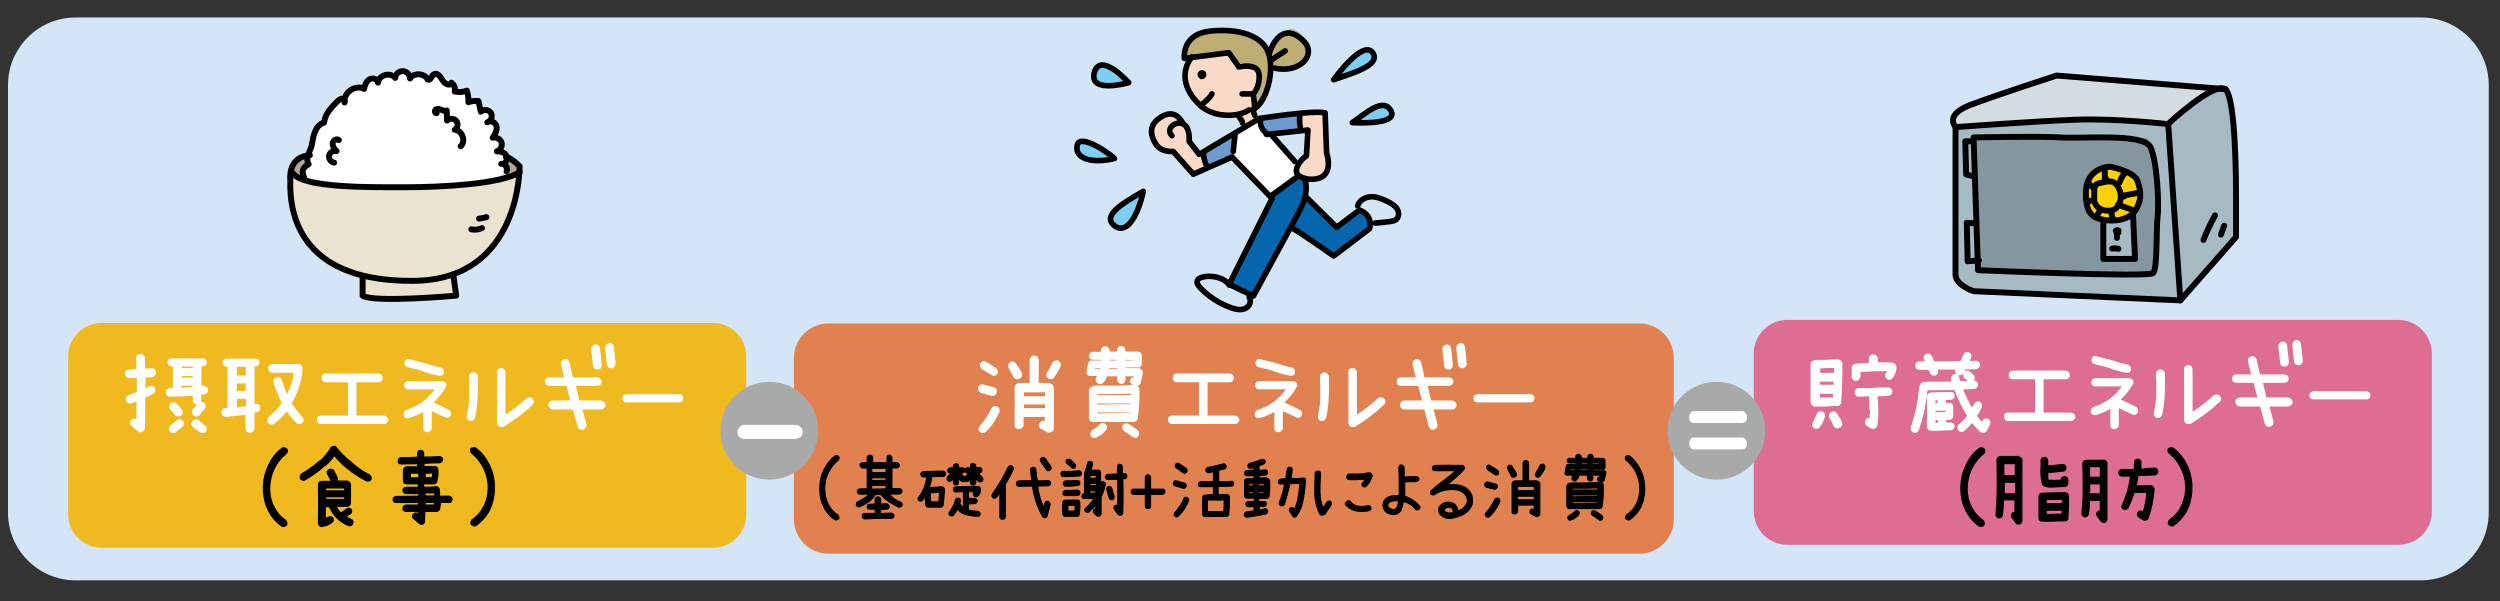 <?xml version="1.0" encoding="utf-8"?>
<!-- Generator: Adobe Illustrator 26.2.1, SVG Export Plug-In . SVG Version: 6.00 Build 0)  -->
<svg version="1.1" xmlns="http://www.w3.org/2000/svg" xmlns:xlink="http://www.w3.org/1999/xlink" x="0px" y="0px"
	 viewBox="0 0 843.9 202.9" style="enable-background:new 0 0 843.9 202.9;" xml:space="preserve">
<rect x="0" y="0" width="843.9" height="202.9" fill="#333333" stroke="none"/>
<style type="text/css">
	.st0{fill:#D3E5F6;}
	.st1{fill:#F1B920;}
	.st2{fill:#DE6D92;}
	.st3{fill:#E18150;}
	.st4{fill:#BFAE73;}
	.st5{fill:#FBDAC8;}
	.st6{fill:#0666AD;}
	.st7{fill:#6C9BD2;}
	.st8{fill:#FFFFFF;}
	.st9{fill:#EAE3D0;}
	.st10{fill:#AEA99C;}
	.st11{fill:#A5BAC3;}
	.st12{fill:#D3DCE0;}
	.st13{fill:#85969E;}
	.st14{fill:#FDD000;}
	.st15{stroke:#000000;stroke-width:0.41;stroke-miterlimit:10;}
	.st16{stroke:#000000;stroke-width:0.338;stroke-miterlimit:10;}
	.st17{fill:#FFFFFF;stroke:#FFFFFF;stroke-width:0.456;stroke-miterlimit:10;}
	.st18{fill:none;stroke:#000000;stroke-width:2;stroke-linecap:round;stroke-linejoin:round;stroke-miterlimit:10;}
	.st19{fill:none;stroke:#000000;stroke-width:1.9;stroke-linecap:round;stroke-linejoin:round;stroke-miterlimit:10;}
	.st20{fill:#7ECEF4;stroke:#000000;stroke-width:1.9;stroke-linecap:round;stroke-linejoin:round;stroke-miterlimit:10;}
	.st21{fill:#A8A9A9;}
	.st22{fill:#FFFFFF;stroke:#FFFFFF;stroke-width:0.743;stroke-miterlimit:10;}
	.st23{fill:#FFFFFF;stroke:#FFFFFF;stroke-width:0.598;stroke-miterlimit:10;}
</style>
<g id="レイヤー_2">
	<path class="st0" d="M817.2,195.9H25.5c-12.5,0-22.8-10.2-22.8-22.8V28.7c0-12.5,10.2-22.8,22.8-22.8h791.8
		c12.5,0,22.8,10.2,22.8,22.8v144.4C840,185.6,829.8,195.9,817.2,195.9z"/>
</g>
<g id="レイヤー_4">
	<path class="st1" d="M240.7,184.9H34.3c-6.2,0-11.3-5.1-11.3-11.3v-53.3c0-6.2,5.1-11.3,11.3-11.3h206.3c6.2,0,11.3,5.1,11.3,11.3
		v53.3C252,179.8,246.9,184.9,240.7,184.9z"/>
	<path class="st2" d="M809.7,183.9H603.3c-6.2,0-11.3-5.1-11.3-11.3v-53.3c0-6.2,5.1-11.3,11.3-11.3h206.3c6.2,0,11.3,5.1,11.3,11.3
		v53.3C821,178.8,815.9,183.9,809.7,183.9z"/>
	<path class="st3" d="M553.4,186.9H279.6c-6.4,0-11.6-5.2-11.6-11.6v-54.5c0-6.4,5.2-11.6,11.6-11.6h273.8c6.4,0,11.6,5.2,11.6,11.6
		v54.5C565,181.7,559.8,186.9,553.4,186.9z"/>
	<path class="st4" d="M423.9,35.2c3.8-1.9,4.2-5,5-7.6s0.4-4.2,0.4-4.2s11.8,0.8,12.2-5c0.4-5.7-5-10.3-7.3-8s-5.3,6.5-5.3,6.5
		s-5-5-9.2-6.1s-12.2-0.8-14.5,0s-5.3,5.3-5.3,6.5s0.4,2.3,0.4,2.3l14.9-2.3l2.3,3.8c0,0,6.1,0.7,6.9,2.3c0.8,1.6,0.4,6.5,0.4,6.5
		L423.9,35.2z"/>
	<path class="st5" d="M407.1,56.6l-4.6,1.9l-6.1-7.3c0,0-6.9,0.4-7.3-6.5s5.7-7.1,8-5c2.3,2.1,3.4,4.6,3.4,4.6l1.5,3.8l1.9,3.1
		l3.4-0.4L407.1,56.6z"/>
	<path class="st5" d="M438.4,38.3l0.4,5.7h2.3v8c0,0-2.8,2.9-3.1,5.3c-0.3,2.4,1.5,4.2,5,3.8c3.4-0.4,5.8-0.3,5.3-5
		c-0.5-4.7-1.1-18.3-1.1-18.3L438.4,38.3z"/>
	<path class="st5" d="M424.6,40.9l-5,1.1l-1.5-3.4c0,0-9.2-0.4-13-3.4c-3.8-3.1-6.5-7.6-5.7-10.7s2.3-5,2.3-5l13.4-2.3l2.3,3.8
		c0,0,7.3,1.1,7.6,3.8c0.4,2.7-1.9,7.3-1.9,7.3l-0.8,4.6L424.6,40.9z"/>
	<path class="st6" d="M438,59.7l-8.8,6.1l-14.1,30.5l7.6,3.4l13.4-22.9l13.7,8.8l12.6-8.8c0,0-1.1-6.5-4.6-6.1l-6.5,5.3l-8.4-7.3
		l-2.7-3.4l0.4-5L438,59.7z"/>
	<polyline class="st7" points="417.4,45.9 416.6,53.9 407.1,56.6 407.4,50.9 417,44.4 	"/>
	<path class="st7" d="M424.6,40.9l2.7,3.8l10.3,0.4l0.8-6.9C438.4,38.3,428.1,39.4,424.6,40.9z"/>
	<path class="st8" d="M438,59.7l-8.8,6.1l-12.6-11.8c0,0-0.8-8,3.1-10.7c3.8-2.7,5-2.3,5-2.3l4.2,5.3l8.8,8.4L438,59.7z"/>
	<path class="st9" d="M175.7,58.1c-0.4,11.1-8,29.4-22.9,34.4l1.5,7.3l-31.7,1.1l-0.8-8c0,0-14.1-3.8-19.5-12.6
		c-5.3-8.8-3.8-21.8-3.8-21.8s1.9,2.7,8.4,3.8s38.9,0.8,38.9,0.8l20.6-1.9L175.7,58.1z"/>
	<path class="st8" d="M102.7,60c-1-2.3-0.6-3.3,1.5-4.6c-1.4-2.2,0.9-4.7,1.2-7.2c0.4-2.8,1.3-6.1,4-6.8c0.3-2.9,2.5-5.2,4.5-7.2
		c0.4-0.4,1-0.9,1.6-0.9c0.6,0,1.2,0.8,0.8,1.3c-0.5-3.3,3.7-6.2,6.6-4.6c0.2-1.2,0.7-2.5,1.8-3.2s2.8-0.1,2.9,1.1
		c0.3-2.6,4.2-3.7,5.8-1.6c0.1-1.3,1.3-2.3,2.6-2.3c1.3,0.1,2.4,1.2,2.4,2.5c1.3-2.1,5-1.8,6,0.4c0.9,0.4,1.2-1.2,2-1.8
		c1.1-0.8,2.3,0.8,3,2c0.6,1.2,2.7,2.2,3,0.8c0.9,0.7,1.4,1.9,1.1,3c1.4,0.3,2.8,0.2,4.1-0.3c0.4,1.3,0.6,2.6,0.5,3.9
		c1.1-0.4,2.3-0.5,3.4-0.4c0.3,1.2,0.5,2.4,0.8,3.6c1-0.9,2.7-0.7,3.4,0.4c0.7,1.1,0.1,2.8-1.2,3.2c0.9-1,2.8,0,3.1,1.3
		c0.3,1.4-0.5,2.7-1.3,3.9c1.2-0.3,2.6,0.4,3,1.6c0.4,1.2-0.4,2.6-1.6,3c1.3-0.1,2.8,0.4,3.3,1.6c0.5,1.2-0.5,2.9-1.8,2.6
		c1.2-0.3,2.4,1.4,1.8,2.5l-3.6,2.4c0,0-20.2,2.7-30.5,3.1C126.8,63.9,102.7,60,102.7,60z"/>
	<path class="st10" d="M104.2,55.5c0,0-5,1.9,0.4,5.3c5.3,3.4,0,1.5,0,1.5l-6.1-3.8c0,0-0.8-2.7,1.5-4.2c2.3-1.5,3.8-2.3,3.8-2.3
		L104.2,55.5z"/>
	<path class="st10" d="M171.2,53l-1.8,2.6l1.6,4.1c0,0,5.3,1.5,4.6-1.5S171.2,53,171.2,53z"/>
	<path class="st11" d="M751.5,30.6l3.4,27.1v22.1l-19.1,20.6l-67.6-1.9c0,0-7.6-1.5-8-5.3s-0.4-50.4-0.4-50.4l0.4-4.2l33.6-13.4
		L751.5,30.6z"/>
	<path class="st12" d="M741.9,33.3l-10.3,8l-33.2-0.8l-38.6,2.3c0,0-2.7-3.1,7.6-8s28.6-9.9,28.6-9.9l54.2,4.2L741.9,33.3z"/>
	<path class="st13" d="M666.3,46.3l1.1,45.4l59.6,0.8c0,0,1.9-20.6,1.9-26.3c0-5.7-3.8-19.5-3.8-19.5l-7.6-0.4H666.3z"/>
	<polygon class="st11" points="719.8,73 720.9,87.1 709.9,87.5 709.9,74.9 716,74.2 	"/>
	<path class="st14" d="M722.5,65c2.1,6.2-3.8,9.5-9.5,9.9c-5.7,0.4-8-2.3-8.8-7.3c-0.8-5,1.5-10.7,5.7-11.1c4.2-0.4,9.2,1.5,9.2,1.5
		S721.7,62.7,722.5,65z"/>
</g>
<g id="レイヤー_3">
	<g>
		<path class="st15" d="M95.4,151.2c0.6-0.1,1.1,0,1.5,0.5c0.2,0.7,0,1.2-0.5,1.6c-1.5,1.2-2.8,2.8-3.8,4.8c-1,2-1.5,4.2-1.6,6.7
			c0,2.4,0.5,4.5,1.5,6.4c1,1.9,2.2,3.3,3.7,4.3c0.5,0.4,0.7,0.9,0.6,1.6c-0.4,0.5-0.9,0.7-1.5,0.6c-1.2-0.8-2.3-1.8-3.3-3.1
			s-1.7-2.8-2.3-4.4c-0.5-1.7-0.8-3.5-0.8-5.3c0-2.9,0.6-5.5,1.8-7.9C91.9,154.4,93.5,152.5,95.4,151.2z"/>
		<path class="st15" d="M124.7,160.3c0.6,0.4,0.7,0.9,0.5,1.5c-0.4,0.6-0.9,0.7-1.5,0.5c-2.4-1.2-4.7-2.8-6.8-4.5
			c-1.5-1.2-2.8-2.6-4.1-4.1c-0.8,1.3-1.7,2.4-2.9,3.3l-0.6,0.4c-2,1.8-4.1,3.3-6.4,4.6c-0.6,0.3-1.1,0.1-1.5-0.5
			c-0.2-0.6,0-1.1,0.4-1.5c2.1-1.2,4.1-2.6,5.9-4.2c0.2-0.1,0.5-0.3,0.8-0.5c1.2-1.2,2.3-2.5,3.2-4.1c0.4-0.5,0.9-0.6,1.5-0.5
			c0.1,0.1,0.2,0.2,0.3,0.3c0.1,0.1,0.2,0.2,0.2,0.3c1.4,1.7,2.9,3.3,4.7,4.6C120.3,157.7,122.4,159.2,124.7,160.3z M118.6,175.4
			c0.6,0.3,0.7,0.8,0.4,1.5c-0.3,0.5-0.8,0.7-1.4,0.5c-2.8-1.2-4.8-3.1-6.1-5.8c-0.2-0.2-0.3-0.4-0.3-0.6h-0.2h-1.2v4.1
			c0.3-0.2,0.7-0.3,1.1-0.5c0.6-0.3,1.1-0.2,1.5,0.3c0.3,0.6,0.2,1.1-0.5,1.5c-0.9,0.7-1.8,1.1-2.9,1.2c-0.4,0.2-0.8,0.2-1.1-0.2
			c-0.3-0.2-0.4-0.5-0.4-0.9c0.1-4.2,0.1-8.5,0-12.8c0-0.7,0.3-1.1,1-1.2h0.3h0.2h3c-0.1,0-0.1-0.1-0.2-0.2l-1.2-2.3
			c-0.3-0.6-0.2-1.1,0.5-1.5c0.6-0.2,1.1-0.1,1.5,0.3l1.2,2.4c0.2,0.5,0.2,0.9-0.2,1.2h3.6c0.7,0.1,1,0.6,1.1,1.2v6.2
			c-0.1,0.7-0.4,1-1.1,1.1h-3.8c0.4,0.9,1,1.6,1.7,2.3c0.1-0.1,0.2-0.1,0.3-0.2c0.5-0.4,1.1-0.8,1.7-1.2c0.5-0.3,0.9-0.3,1.4,0.1
			c0.3,0.6,0.2,1.1-0.2,1.5c-0.5,0.3-1.1,0.7-1.5,1.1C117.5,174.8,118,175.1,118.6,175.4z M116.4,165.7v-1h-6.5v1H116.4z
			 M109.9,168.6h6.5v-0.9h-6.5V168.6z"/>
		<path class="st15" d="M151.6,167.5c0.6,0.1,1,0.5,1,1.1c-0.1,0.6-0.4,1-1,1h-2.9c-0.1,0.7-0.2,1.5-0.3,2.2c-0.2,0.5-0.5,0.8-1,0.8
			h-4c-0.1,1.1-0.1,2.3-0.1,3.4c0,0.4-0.2,0.7-0.6,0.9c-0.4,0.2-0.8,0.1-1.1-0.2l-2-1.7c-0.5-0.5-0.5-1,0-1.4
			c0.4-0.5,0.9-0.6,1.4-0.2c0.1,0.1,0.2,0.2,0.3,0.3v-1.1h-4.3c-0.6,0-1-0.4-1-1c0.1-0.6,0.4-1,1-1.1h4.3v-0.9h-7.6
			c-0.6,0-1-0.4-1-1c0-0.6,0.4-0.9,1-1l7.7-0.1v-0.9h-4.2c-0.7,0-1.1-0.4-1.2-1c0-0.6,0.4-1,1-1.1h4.3c-0.1-0.4-0.1-0.8-0.2-1.2
			h-3.6h-0.3c-0.6,0-0.9-0.4-1-1v-3.7c0.1-0.6,0.5-0.9,1.1-1h0.3h3.4v-1.1c-1.9,0-3.7,0.1-5.6,0.1c-0.6,0-1-0.4-1-1
			c0-0.6,0.4-1,1-1.1c1.8,0,3.7,0,5.6-0.2V153c0-0.6,0.4-1,1-1c0.6,0.1,1,0.4,1,1v1.3c1.7,0,3.5,0,5.3-0.2c0.6,0.1,1,0.4,1.1,1
			c-0.1,0.6-0.4,1-1,1.1c-1.8,0-3.6,0.1-5.3,0.2v1.1h3.6c0.6,0,1,0.3,1.1,0.9c0.1,1.4,0,2.7-0.4,4v0.2v0.1c-0.2,0.3-0.4,0.5-0.7,0.6
			h-0.2h-0.2h-3.3v1.2c1.4,0,2.8,0,4.2-0.2c0.6,0,1,0.4,1.1,1c0.1,0.7,0.1,1.5,0,2.2H151.6z M138.5,161.3h2.9v-1.6h-2.9V161.3z
			 M146.1,159.6c-0.9,0.1-1.7,0.1-2.6,0.2v1.4h2.4C146,160.7,146.1,160.2,146.1,159.6z M146.8,167v-0.6h-3.3v1h3.3V167z
			 M146.5,170.5c0.1-0.3,0.2-0.6,0.2-0.9h-3.2v0.9H146.5z"/>
		<path class="st15" d="M160.5,151.2c1.9,1.4,3.4,3.2,4.6,5.6c1.2,2.4,1.8,5,1.8,7.9c0,1.8-0.3,3.6-0.8,5.3
			c-0.5,1.7-1.3,3.2-2.3,4.4c-1,1.3-2.1,2.3-3.3,3.1c-0.6,0.1-1.1-0.1-1.5-0.6c-0.1-0.7,0.1-1.2,0.6-1.6c1.5-1,2.7-2.4,3.7-4.3
			s1.5-4,1.5-6.4c0-2.5-0.6-4.7-1.6-6.7c-1-2-2.3-3.6-3.8-4.8c-0.5-0.3-0.7-0.9-0.5-1.6C159.4,151.2,159.9,151,160.5,151.2z"/>
	</g>
	<g>
		<path class="st15" d="M668.4,151.2c0.6-0.1,1.1,0,1.5,0.5c0.2,0.7,0,1.2-0.5,1.6c-1.5,1.2-2.8,2.8-3.8,4.8c-1,2-1.5,4.2-1.6,6.7
			c0,2.4,0.5,4.5,1.5,6.4s2.2,3.3,3.7,4.3c0.5,0.4,0.7,0.9,0.6,1.6c-0.4,0.5-0.9,0.7-1.5,0.6c-1.2-0.8-2.3-1.8-3.3-3.1
			c-1-1.3-1.7-2.8-2.3-4.4c-0.5-1.7-0.8-3.5-0.8-5.3c0-2.9,0.6-5.5,1.8-7.9C664.9,154.4,666.5,152.5,668.4,151.2z"/>
		<path class="st15" d="M681.4,154.3c0.7,0.1,1.1,0.4,1.1,1.1v20.4c0,0.5-0.3,0.9-0.8,1.1c-0.1,0-0.2,0-0.3,0
			c-0.4,0-0.7-0.1-0.9-0.4c-0.4-0.6-0.8-1.2-1.3-1.8c-0.3-0.6-0.3-1.1,0.2-1.6c0.2-0.1,0.5-0.2,0.8-0.2v-4.2h-3.9
			c0,1.7-0.2,3.5-0.4,5.2c-0.1,0.6-0.5,0.9-1.1,0.9h-0.2c-0.6-0.2-0.9-0.6-0.8-1.3c0.3-3.5,0.4-6.9,0.4-10.4c0-2.6,0-5.2-0.1-7.9
			c0.1-0.7,0.5-1,1.1-1.1h0.1h0H681.4z M680.3,160.6v-4.1h-3.9c0,1.4,0,2.7,0,4.1H680.3z M676.5,166.7h3.9v-3.9h-3.8
			C676.5,164.1,676.5,165.4,676.5,166.7z M698,175.2c0,0.1,0,0.1-0.1,0.2c-0.1,0.1-0.1,0.1-0.2,0.2c0,0-0.1,0.1-0.2,0.1
			c-0.1,0-0.1,0.1-0.2,0.1h-0.1c0,0-0.1,0-0.1,0h-0.1h-0.2c-1.2,0-2.4,0-3.6,0.1c-1.2,0-2.4,0-3.6,0c-0.2,0-0.3,0-0.5,0
			c-0.5-0.2-0.8-0.5-0.8-1c0-2.4,0-4.9,0-7.3c0.1-0.7,0.4-1,1.1-1.1c0.1,0,0.2,0,0.3,0c1.3-0.1,2.6-0.1,3.8-0.1
			c1.2,0,2.3-0.1,3.5-0.1c0.3,0,0.6,0.1,0.8,0.3c0.2,0.2,0.4,0.5,0.4,0.8c0.1,2.5,0,5-0.2,7.6v0.2
			C698.1,175.1,698.1,175.2,698,175.2L698,175.2z M689.5,163.6c-0.5-2-0.7-4.1-0.5-6.2v-1.9c0-0.7,0.4-1.1,1.1-1.1
			c0.7,0,1,0.4,1.1,1.1v1.8c1.7-0.1,3.3-0.3,5-0.5c0.6,0,1,0.3,1.2,1c0,0.7-0.3,1.1-0.9,1.2c-1.7,0.2-3.5,0.4-5.3,0.5
			c0,0.9,0,1.8,0.1,2.6c1.5,0.1,3,0.1,4.5,0c0-0.6,0.3-1,1-1.2c0.7,0,1.1,0.3,1.2,1c0,0.4,0,0.7,0,1.1v0.2c-0.1,0.6-0.4,0.9-1.1,1
			h-0.8c-1.1,0.1-2.3,0.1-3.4,0.2C691.5,164.5,690.4,164.3,689.5,163.6z M693.7,168.6h-2.9c-0.1,0.5-0.1,1-0.1,1.5
			c1-0.1,1.9-0.1,2.9-0.1h2.6v-1.5C695.4,168.5,694.6,168.5,693.7,168.6z M693.4,173.6h2.6c0.1-0.5,0.1-0.9,0.1-1.4h-2.5
			c-1,0-1.9,0-2.9,0.1v1.4C691.6,173.7,692.5,173.7,693.4,173.6z"/>
		<path class="st15" d="M710.1,155.3c0.7,0.1,1,0.4,1.1,1.1v18.8c0,0.5-0.3,0.9-0.7,1.1c-0.1,0-0.2,0-0.4,0c-0.4,0-0.7-0.2-0.9-0.5
			c-0.4-0.5-0.8-1.1-1.2-1.6c-0.4-0.6-0.3-1.1,0.2-1.5c0.2-0.2,0.5-0.2,0.8-0.2v-3.6h-3.7c0,1.6-0.1,3.2-0.4,4.7
			c-0.1,0.5-0.5,0.8-1.1,0.9c-0.1,0-0.2,0-0.2-0.1c-0.6-0.2-0.9-0.6-0.8-1.2c0.3-3.2,0.5-6.3,0.4-9.5c0-2.4,0-4.8-0.1-7.2
			c0-0.7,0.4-1,1.1-1.1h0.1h0.1H710.1z M709,161.1v-3.6h-3.7c0,1.2,0.1,2.4,0,3.6H709z M705.3,166.7h3.7v-3.4h-3.6
			C705.4,164.5,705.4,165.6,705.3,166.7z M727.3,158c0.6,0.1,1,0.4,1.1,1.1c-0.1,0.7-0.4,1.1-1.1,1.2c-1.8,0.1-3.7,0.1-5.6,0.2
			c-0.1,0.4-0.1,0.7-0.2,1.1c-0.1,0.8-0.2,1.6-0.4,2.4h4.9c0.3,0,0.6,0.1,0.8,0.4c0.2,0.2,0.3,0.5,0.3,0.8c-0.2,3.3-0.9,6.6-2,9.7
			c-0.1,0.3-0.4,0.5-0.7,0.6c-0.1,0.1-0.2,0.1-0.3,0.1c-0.2,0-0.4,0-0.7-0.2c-0.4-0.3-0.9-0.6-1.4-0.9c-0.5-0.4-0.6-0.9-0.3-1.5
			c0.4-0.5,1-0.6,1.6-0.3c0.1,0,0.2,0.1,0.2,0.1c0.6-2.1,1.1-4.3,1.2-6.6h-4.3c-0.5,1.7-1.2,3.4-2,5.1c-0.2,0.4-0.5,0.6-1,0.7
			c-0.2,0-0.3,0-0.5-0.1c-0.6-0.3-0.8-0.8-0.5-1.4c1.4-2.9,2.3-6,2.7-9.1c0.1-0.2,0.1-0.5,0.1-0.7h-1.7h-1.2c-0.7-0.1-1-0.4-1.1-1.1
			c0.1-0.7,0.4-1,1.1-1.1h4.2v-2.4c0.1-0.7,0.4-1,1.1-1.1c0.7,0.1,1.1,0.4,1.1,1.1v2.4C724.5,158.1,725.9,158.1,727.3,158z"/>
		<path class="st15" d="M733.5,151.2c1.9,1.4,3.4,3.2,4.6,5.6c1.2,2.4,1.8,5,1.8,7.9c0,1.8-0.3,3.6-0.8,5.3
			c-0.5,1.7-1.3,3.2-2.3,4.4c-1,1.3-2.1,2.3-3.3,3.1c-0.6,0.1-1.1-0.1-1.5-0.6c-0.1-0.7,0.1-1.2,0.6-1.6c1.5-1,2.8-2.4,3.7-4.3
			s1.5-4,1.5-6.4c0-2.5-0.6-4.7-1.6-6.7c-1-2-2.3-3.6-3.8-4.8c-0.5-0.3-0.7-0.9-0.5-1.6C732.4,151.2,732.9,151,733.5,151.2z"/>
	</g>
	<g>
		<path class="st16" d="M282,153.8c0.5-0.1,0.9,0,1.2,0.4c0.1,0.6,0,1-0.4,1.3c-1.2,1-2.3,2.3-3.1,3.9c-0.8,1.6-1.3,3.5-1.3,5.5
			c0,2,0.4,3.7,1.2,5.3c0.8,1.6,1.8,2.7,3.1,3.5c0.4,0.3,0.6,0.7,0.5,1.3c-0.3,0.4-0.8,0.6-1.3,0.5c-1-0.6-1.9-1.5-2.7-2.5
			s-1.4-2.3-1.9-3.7c-0.4-1.4-0.6-2.8-0.6-4.4c0-2.4,0.5-4.6,1.5-6.5S280.4,154.9,282,153.8z"/>
		<path class="st16" d="M304,169.5c0.5,0.3,0.7,0.7,0.5,1.2c-0.3,0.4-0.7,0.6-1.2,0.5c-1.1-0.5-2.2-1.1-3.2-1.8
			c-0.9-0.6-1.7-1.3-2.5-2.1c-0.1-0.1-0.2-0.3-0.3-0.4h-1.8c0,0.1,0,0.2-0.1,0.2c-0.5,0.8-1.1,1.5-1.8,2l-0.2,0.2
			c-1,0.7-2,1.3-3.1,1.7c-0.5,0.3-0.9,0.1-1.2-0.4c-0.1-0.5,0-0.9,0.3-1.2c1-0.5,2-1,2.9-1.6c0.1-0.1,0.2-0.1,0.3-0.2
			c0.2-0.3,0.5-0.5,0.8-0.8h-3.1c-0.6,0-0.9-0.3-0.9-0.9c0-0.5,0.3-0.8,0.9-0.9h2.4v-7h-1.5c-0.5-0.1-0.8-0.4-0.9-1
			c0-0.5,0.3-0.8,0.9-0.8h1.5v-1.7c0-0.5,0.3-0.8,0.9-0.9c0.6,0,0.9,0.4,1,0.9v1.7h4.8v-1.7c0-0.5,0.3-0.9,0.8-0.9
			c0.5,0.1,0.8,0.4,0.9,0.9v1.6h1.5c0.6,0.1,0.9,0.4,1,1c-0.1,0.6-0.4,0.9-1,0.9h-1.5v6.9h2.4c0.5,0,0.9,0.3,1,0.9
			c-0.1,0.6-0.4,0.9-1,1h-3.5c0.4,0.3,0.8,0.6,1.2,1C301.9,168.5,302.9,169,304,169.5z M300.8,173.2c0.6,0.1,0.9,0.3,1,0.8
			c0,0.6-0.3,0.9-0.9,1h-5.2l-3.7,0.2c-0.6-0.1-1-0.4-1-1.1c0.1-0.5,0.4-0.8,1-0.8h3.4v-1.4h-1.8c-0.6,0-0.9-0.3-0.9-0.8
			c0-0.6,0.3-0.9,0.9-0.9l1.8-0.1v-1.5c0-0.5,0.3-0.8,0.9-0.9c0.6,0,0.9,0.3,1,0.9v1.5c0.6,0,1.2,0,1.9-0.1c0.5,0.1,0.8,0.4,1,0.9
			c0,0.6-0.3,0.9-0.9,1c-0.7,0-1.3,0.1-2,0.1v1.4C298.5,173.2,299.7,173.2,300.8,173.2z M299.1,158.1h-4.8v1.4h4.8V158.1z
			 M294.3,161.3v0.9l4.8-0.1v-0.8L294.3,161.3z M294.3,163.9v1.2l4.8-0.1v-1.1H294.3z"/>
		<path class="st16" d="M318.3,159c0.5,0,0.8,0.3,0.9,0.9c0,0.6-0.3,0.9-0.8,0.9c-1.3,0.1-2.6,0.1-3.8,0.1c-0.2,1.3-0.5,2.5-0.9,3.7
			c1-0.1,1.9-0.1,2.9-0.2c0.4,0,0.9-0.1,1.3-0.1c0.2,0,0.4,0.1,0.6,0.3c0.2,0.1,0.3,0.3,0.3,0.6c0,1.7-0.2,3.4-0.4,5.2
			c-0.1,0.5-0.4,0.8-0.9,0.8h-0.1h0h-4.1c-0.3,0-0.5-0.1-0.6-0.4c-0.2-0.1-0.3-0.4-0.3-0.6c0-0.7,0-1.4-0.1-2.1c0-0.2,0-0.3,0-0.5
			c-0.3,0.4-0.6,0.9-0.9,1.3c-0.2,0.2-0.4,0.3-0.7,0.3c-0.2,0-0.4-0.1-0.5-0.2c-0.4-0.4-0.5-0.8-0.1-1.2c0.9-1.1,1.5-2.3,2-3.6
			c0.3-1,0.6-2.1,0.8-3.2c-0.4,0-0.8,0.1-1.2,0h0c-0.5,0-0.8-0.3-0.9-0.9c0-0.5,0.3-0.8,0.9-0.9c1-0.1,2-0.1,3-0.1
			C315.7,159.1,317,159,318.3,159z M316.7,166.2c-0.9,0.1-1.8,0.1-2.7,0.2c0,0.5,0.1,1,0.1,1.5c0,0.5,0,1,0.1,1.5h2.7
			c0.1-1.1,0.2-2.1,0.2-3.2C317,166.2,316.8,166.2,316.7,166.2z M331.5,161.1c0.4,0.4,0.4,0.8,0.1,1.3c-0.2,0.2-0.4,0.3-0.7,0.3
			c-0.2,0-0.4-0.1-0.6-0.2c-0.3-0.3-0.6-0.6-0.9-0.9v1.3c0,0.5-0.3,0.8-0.9,0.9c-0.6,0-0.9-0.3-0.9-0.9v-1.2
			c-0.2,0.2-0.4,0.4-0.6,0.7c-0.2,0.1-0.4,0.2-0.6,0.2c-0.2,0-0.5-0.1-0.6-0.2c0,0-0.1,0-0.1,0c0,0,0,0,0,0
			c-0.1,0.2-0.4,0.3-0.6,0.2c-0.2,0-0.4,0-0.6-0.2c-0.3-0.3-0.7-0.6-0.9-0.9v1.3c0,0.6-0.3,0.9-0.9,0.9c-0.5,0-0.8-0.3-0.9-0.9v-1.2
			c-0.2,0.2-0.4,0.5-0.7,0.7c-0.2,0.1-0.4,0.2-0.6,0.2c-0.2,0-0.5-0.1-0.6-0.3c-0.3-0.4-0.3-0.9,0-1.3c0.3-0.3,0.6-0.6,0.9-1
			c0,0,0.1-0.1,0.1-0.1c0,0,0.1-0.1,0.1-0.1h-0.2c-0.6-0.1-0.9-0.4-0.9-0.9c0.1-0.5,0.4-0.8,0.9-0.9h0h1v-0.5c0-0.5,0.3-0.8,0.9-0.9
			c0.6,0,0.9,0.3,0.9,0.9v0.5c0.4,0,0.8,0,1.2,0c0.6,0,0.9,0.4,0.9,0.9c0,0.5-0.3,0.8-0.9,0.8c-0.1,0-0.3,0-0.4,0
			c0.1,0.1,0.1,0.3,0.2,0.4c0.3,0.4,0.6,0.7,1,1c0,0,0.1,0.1,0.1,0.1c0,0,0.1-0.1,0.1-0.1c0.3-0.3,0.7-0.7,0.9-1
			c0,0,0.1-0.1,0.1-0.1c0,0,0.1-0.1,0.1-0.2h-0.3c-0.5,0-0.8-0.3-0.9-0.9c0-0.6,0.3-0.9,0.9-0.9h1v-0.6c0-0.6,0.3-0.9,0.9-0.9
			c0.5,0.1,0.8,0.4,0.9,0.9v0.5c0.4,0,0.8,0,1.2,0c0.5,0,0.8,0.3,0.9,0.9c0,0.5-0.3,0.8-0.8,0.9c-0.1,0-0.3,0-0.4,0
			c0.1,0.1,0.2,0.3,0.3,0.4C330.9,160.5,331.2,160.8,331.5,161.1z M328.8,167.4c-0.3-0.4-0.4-0.8,0-1.2c0.1,0,0.2-0.1,0.2-0.2h-2.1
			v2.2h0.7c0.4,0,0.9,0,1.3,0c0.5,0,0.8,0.3,1,0.8c0,0.5-0.3,0.9-0.8,1c-0.5,0-1,0.1-1.5,0.1h-0.7v2v0.1c1,0.2,2.1,0.3,3.2,0.4
			c0.5,0.1,0.8,0.4,0.8,0.9c-0.1,0.5-0.3,0.8-0.8,0.8h-0.1c-1.2,0-2.5-0.2-3.7-0.5c-1.2-0.3-2.3-0.9-3.1-1.9c-0.4,0.7-0.8,1.3-1.3,2
			c-0.2,0.2-0.4,0.3-0.7,0.3c-0.2,0-0.4-0.1-0.6-0.2c-0.4-0.4-0.4-0.8-0.1-1.2c0.8-1.1,1.5-2.3,1.9-3.6c0-0.2,0.1-0.3,0.1-0.5
			c0.2-0.5,0.6-0.7,1.2-0.5c0.5,0.2,0.7,0.6,0.5,1.1c0,0.1-0.1,0.3-0.1,0.5c0,0.1-0.1,0.2-0.1,0.3c0.1,0.2,0.2,0.3,0.4,0.4
			c0.2,0.3,0.5,0.6,0.8,0.8V166c-0.8,0-1.6,0-2.5,0.1c-0.5,0-0.8-0.3-0.9-0.9c0-0.5,0.3-0.9,0.9-0.9c1.1,0,2.2-0.1,3.3-0.1h0.3
			c1.3,0,2.6,0,3.9,0c0.4,0,0.7,0.3,0.8,0.7c0.1,0.9-0.2,1.8-0.8,2.5c-0.2,0.2-0.4,0.3-0.6,0.3C329.2,167.7,329,167.6,328.8,167.4z"
			/>
		<path class="st16" d="M341.5,157.2c0.5,0.3,0.7,0.7,0.5,1.3c-0.7,1.7-1.6,3.3-2.6,4.9v0.3v10.7c-0.1,0.6-0.4,0.9-1,0.9
			c-0.6,0-0.9-0.3-0.9-0.9v-8.2c-0.4,0.5-0.7,1.1-1,1.6c-0.4,0.4-0.8,0.5-1.3,0.3c-0.4-0.4-0.5-0.9-0.2-1.4c2-2.8,3.8-5.8,5.3-9
			C340.6,157.2,341,157.1,341.5,157.2z M354.7,163c0,0.6-0.3,0.9-0.9,1c-1.2,0-2.4,0.1-3.5,0.1c0.3,2.5,1,4.9,2,7.2
			c0.1-0.5,0.2-1,0.4-1.5c0.1-0.5,0.5-0.7,1-0.6c0.6,0.2,0.8,0.6,0.8,1.1l-1,3.8c-0.1,0.4-0.3,0.6-0.7,0.6c-0.4,0.1-0.7,0-0.9-0.4
			c-1.8-3.2-2.9-6.6-3.4-10.2h-0.2c-1.5,0-2.9,0-4.3,0.1c-0.6,0-0.9-0.4-0.9-0.9c0-0.6,0.3-0.9,0.9-1c1.4,0,2.9,0,4.3-0.1
			c-0.1-1-0.2-2-0.4-3l-0.1-0.5c0-0.6,0.3-0.9,0.9-1c0.5,0,0.9,0.2,1,0.8v0.5c0.1,1.1,0.3,2.2,0.5,3.3c1.2,0,2.4,0,3.7-0.1
			C354.3,162.2,354.6,162.5,354.7,163z M353.2,158.5l-1.9-2.7c-0.2-0.5-0.2-0.9,0.2-1.3c0.5-0.2,0.9-0.2,1.3,0.2l1.9,2.7
			c0.2,0.5,0.2,0.9-0.2,1.3C353.9,159.1,353.5,159,353.2,158.5z"/>
		<path class="st16" d="M364.1,158.9c0.5,0,0.9,0.3,1,0.8c0,0.6-0.3,0.9-0.9,1c-1.8,0.1-3.6,0.2-5.3,0.2c-0.5-0.1-0.8-0.4-0.8-1
			c0-0.5,0.3-0.8,0.8-0.8C360.6,159.2,362.4,159.1,364.1,158.9z M364.3,169c0.1,0.2,0.2,0.4,0.2,0.6c0.1,1.3,0,2.6-0.1,3.9v0.1
			c-0.1,0.4-0.4,0.7-0.8,0.7h-4h-0.2c-0.4-0.1-0.6-0.4-0.7-0.9v-3.7c0-0.5,0.3-0.8,0.8-0.8c0.1-0.1,0.1-0.1,0.2-0.1h2.1h1.8
			C363.9,168.7,364.1,168.8,364.3,169z M359.6,167.3c-0.5,0-0.8-0.3-0.8-0.8c0-0.6,0.4-0.9,1-1c1.3,0.1,2.5,0,3.8-0.1
			c0.5,0,0.8,0.3,1,0.9c-0.1,0.5-0.3,0.9-0.8,1C362.2,167.3,360.9,167.3,359.6,167.3z M359.7,164.1c-0.5,0-0.8-0.3-0.8-0.8
			c0-0.5,0.3-0.9,0.8-1c1.3,0,2.5,0,3.8-0.1c0.6-0.1,0.9,0.2,1,0.7c0.1,0.6-0.2,0.9-0.7,1C362.4,164.1,361.1,164.2,359.7,164.1z
			 M361.7,157.8l-1.6-1.4c-0.3-0.4-0.4-0.8-0.1-1.2c0.4-0.2,0.9-0.3,1.3-0.1l1.6,1.6c0.3,0.4,0.3,0.8,0,1.2
			C362.4,158.2,362,158.2,361.7,157.8z M361.8,170.6h-1.3v1.9h2.3c0.1-0.6,0.1-1.2,0.1-1.8v-0.1H361.8z M372.5,162.6
			c0.5,0.2,0.7,0.5,0.6,1.1c-0.3,1.4-0.7,2.8-1.4,4v5.7c0,0.3-0.2,0.6-0.5,0.8c-0.3,0.1-0.7,0.1-1-0.1c-0.3-0.3-0.7-0.6-1-1
			c-0.1-0.2-0.1-0.4-0.1-0.6c0-0.2,0.1-0.4,0.2-0.6c0.2-0.1,0.4-0.2,0.6-0.2v-1.2c-0.7,0.8-1.5,1.6-2.3,2.3
			c-0.4,0.3-0.9,0.2-1.2-0.1c-0.4-0.4-0.4-0.9,0.1-1.2c1.1-1,2-2,2.8-3.3c-0.4,0-0.8,0-1.1,0.1H366c-0.5,0-0.8-0.3-0.8-0.8
			c0-0.5,0.3-0.8,0.8-0.9h0.1v-6.8c0-0.2,0.1-0.4,0.2-0.6c0.3-0.9,0.6-1.8,0.8-2.8c0.1-0.5,0.4-0.7,1-0.7c0.5,0.2,0.8,0.5,0.7,1.1
			c-0.1,0.7-0.3,1.3-0.5,1.9h0.6h1.7c0.2-0.1,0.4,0,0.6,0.1c0.2,0.2,0.3,0.4,0.3,0.7v3.3C371.9,162.6,372.2,162.5,372.5,162.6z
			 M369.1,160.5H368v1l1-0.1h1v-0.9H369.1z M368,163.2v0.7h1.1h0.9v-0.7h-0.9H368z M368.2,166.5c0.5,0,1.1-0.1,1.7-0.1v-0.7h-0.9
			l-1.1,0.1v0.7H368.2z M380.4,160.6c0.1,0.6-0.2,0.9-0.7,1c-0.2,0.1-0.5,0.1-0.7,0.1c0.1,1.6,0.1,3.1,0.1,4.6c0,2.3,0,4.6-0.1,6.8
			c0,0.4-0.3,0.7-0.6,0.8c-0.4,0.1-0.7,0-1-0.3l-1.2-1.6c-0.3-0.5-0.3-0.9,0.1-1.3c0.3-0.2,0.7-0.2,1,0v-4.4v-4.5h-0.9
			c-0.8,0-1.5,0-2.3,0.1c-0.5,0-0.9-0.3-1-0.8c0-0.5,0.3-0.8,0.8-1c0.8,0,1.6-0.1,2.4-0.1h0.9v-2.4c0-0.5,0.3-0.9,0.8-0.9
			c0.5,0.1,0.8,0.4,0.9,0.9v2.3h0.5C380,159.8,380.3,160.1,380.4,160.6z M376.1,167.6c0.1,0.5-0.1,0.9-0.6,1.1
			c-0.5,0.1-0.9-0.1-1.1-0.6l-0.8-2.7c-0.1-0.5,0.1-1,0.6-1.2c0.5-0.1,0.9,0.1,1.1,0.6L376.1,167.6z"/>
		<path class="st16" d="M392.4,165.1c0.5,0,0.8,0.3,0.9,0.9c-0.1,0.5-0.4,0.8-0.9,0.9h-4v4c0,0.5-0.3,0.8-0.9,0.8s-0.8-0.3-0.9-0.8
			v-4h-4c-0.5-0.1-0.8-0.4-0.8-0.9c0-0.5,0.3-0.8,0.8-0.9h4v-4c0.1-0.5,0.4-0.8,0.9-0.9c0.5,0.1,0.8,0.4,0.9,0.9v4H392.4z"/>
		<path class="st16" d="M396.6,164c-0.5-0.2-0.6-0.6-0.5-1.1c0.2-0.5,0.5-0.7,1.1-0.6l2.7,0.8c0.5,0.2,0.6,0.6,0.5,1.1
			c-0.2,0.5-0.6,0.7-1.1,0.6L396.6,164z M400.7,167.9c0.5,0.3,0.7,0.7,0.5,1.2c-0.8,2-1.9,3.7-3.4,5.1c-0.4,0.4-0.8,0.4-1.2,0
			c-0.4-0.4-0.4-0.8,0-1.2c1.2-1.4,2.3-2.9,3-4.6C399.7,167.9,400.1,167.7,400.7,167.9z M397,157.9c-0.4-0.4-0.5-0.8-0.1-1.2
			c0.3-0.4,0.7-0.5,1.2-0.2l2.3,1.6c0.4,0.4,0.4,0.8,0.2,1.2c-0.3,0.5-0.8,0.6-1.2,0.3L397,157.9z M415.5,162.4c0.6,0,0.9,0.3,1,0.9
			c0,0.5-0.3,0.8-0.9,0.8c-1.5,0.1-2.9,0.1-4.4,0.1v2.3c0,0.1,0,0.3-0.1,0.4h2.9c0.2-0.1,0.4,0,0.6,0.1c0.2,0.2,0.3,0.4,0.4,0.7
			c0.1,2,0,3.9-0.2,5.9v0.1c-0.2,0.4-0.4,0.6-0.8,0.6l-7.1,0.1c-0.1,0-0.2,0-0.2-0.1c-0.5,0-0.8-0.3-0.7-0.8c-0.1-1.9-0.1-3.7,0-5.6
			c0-0.5,0.3-0.8,0.9-0.8h0.2c0.9-0.1,1.7-0.2,2.6-0.1c0-0.1-0.1-0.2-0.1-0.4v-2.3h-4.3c-0.6,0-0.8-0.3-0.8-0.8
			c0-0.5,0.3-0.8,0.8-0.9l4.3-0.1v-3.3c-0.5,0.1-1,0.3-1.5,0.4c-0.5,0-0.9-0.2-1.1-0.7c0-0.5,0.2-0.9,0.7-1.1
			c1.7-0.3,3.4-0.7,5.1-1.2c0.5-0.1,0.9,0.1,1.1,0.6c0.1,0.5-0.1,0.9-0.6,1.1c-0.7,0.2-1.3,0.3-1.9,0.5v3.8H415.5z M413.2,169.4
			v-0.7c-0.8,0.1-1.7,0.2-2.6,0.1h-3v3.9h5.5C413.2,171.6,413.2,170.5,413.2,169.4z"/>
		<path class="st16" d="M427.6,161.5c0.6,0,0.9,0.3,1,0.9c0.1,1.7,0,3.4-0.2,5.1v0.1c-0.1,0.4-0.4,0.6-0.7,0.6h-0.1h-2.7v1.1h1.6
			c0.6-0.1,0.9,0.2,1,0.7c0,0.6-0.3,0.9-0.8,0.9c-0.5,0.1-1.1,0.1-1.6,0.1v1.2c0.6-0.1,1.1-0.2,1.7-0.5c0.6-0.1,0.9,0.2,1.1,0.7
			c0.1,0.6-0.1,0.9-0.6,1.1c-2.1,0.5-4.2,0.8-6.3,1.1c-0.6,0-0.9-0.3-1-0.8c0-0.5,0.2-0.8,0.7-1c0.8-0.1,1.7-0.2,2.6-0.4v-1.4
			l-1.8,0.1c-0.5-0.1-0.9-0.4-1-0.9c0-0.5,0.3-0.8,0.9-0.9l2-0.1v-1.1l-2.3,0.1c-0.1,0-0.2,0-0.3-0.1c-0.5,0-0.7-0.3-0.7-0.8v-4.9
			c0-0.5,0.3-0.8,0.8-0.8h0.2h2.2v-1h-2.3c-0.6,0-0.9-0.3-0.9-0.9c0-0.5,0.3-0.8,0.9-0.9l2.3-0.1v-0.8c-0.3,0-0.7,0.1-1,0.2
			c-0.5,0.1-0.9-0.1-1.1-0.6c-0.1-0.5,0.2-0.9,0.7-1.1c1.3-0.3,2.6-0.8,3.9-1.3c0.5-0.1,0.9,0,1.2,0.3c0.2,0.5,0.1,0.9-0.4,1.2
			c-0.5,0.3-1,0.5-1.6,0.6v1.5c0.6,0,1.3,0,2-0.1c0.5,0,0.9,0.3,0.9,0.8c0,0.6-0.3,0.9-0.8,1c-0.7,0.1-1.4,0.1-2.1,0.1v0.8H427.6z
			 M423.1,164v-0.7h-1.6v0.7H423.1z M421.5,166.5h1.6v-0.6h-1.6V166.5z M426.9,163.3h-2.1v0.7h2.1v-0.4V163.3z M424.8,165.9v0.6
			l1.9-0.1v-0.5H424.8z M440.5,161.5c0.1,0.2,0.2,0.5,0.2,0.7c-0.1,2.5-0.5,5.1-1,7.6c-0.4,1.6-1.1,3-2,4.4
			c-0.2,0.2-0.4,0.4-0.7,0.4c-0.3,0-0.6-0.2-0.7-0.5l-1-1.5c-0.2-0.5-0.1-0.9,0.4-1.2c0.5-0.2,0.9-0.1,1.2,0.4c0,0,0.1,0.1,0.1,0.1
			c0.3-0.8,0.6-1.7,0.9-2.5c0.4-2,0.7-4.1,0.9-6.2h-1.8c-0.5,0.1-1.1,0.1-1.6,0.1c-0.5,2.4-1.1,4.8-1.9,7.1
			c-0.3,0.4-0.7,0.5-1.2,0.3c-0.5-0.2-0.6-0.6-0.5-1.1c0.9-2,1.5-4.1,1.8-6.2h-1.2c-0.6,0-0.9-0.2-0.9-0.7c0-0.5,0.3-0.9,0.8-1
			c0.5-0.1,1.1-0.1,1.7-0.1c0.1-1.1,0.3-2.1,0.5-3.2c0.1-0.5,0.4-0.8,1-0.7c0.6,0.1,0.8,0.4,0.7,1c-0.1,0.9-0.2,1.9-0.4,2.8h1.2
			c0.9,0,1.8,0,2.7-0.1C440,161.3,440.3,161.3,440.5,161.5z"/>
		<path class="st16" d="M444,159.7c0.1-0.5,0.4-0.8,1-0.7c0.5,0,0.8,0.3,0.8,0.9l-0.1,1.4c-0.1,1.3-0.1,2.5-0.1,3.8v1.2
			c0,1.8,0.4,3.5,1,5.1c0.4-0.5,0.8-1.1,1.1-1.7l0.2-0.2c0.3-0.4,0.7-0.5,1.2-0.3c0.4,0.4,0.5,0.8,0.2,1.3l-0.1,0.2
			c-0.2,0.4-0.5,0.8-0.8,1.2c-0.3,0.4-0.5,0.8-0.8,1.2c-0.3,0.4-0.6,0.7-1.1,0.8c-0.4,0.1-0.8,0-1-0.4c-1.1-2.2-1.7-4.6-1.7-7.1
			c0-1.7,0-3.5,0.1-5.3V159.7z M454.7,169.2c0.5-0.3,0.9-0.3,1.2,0.2c0.6,0.7,1.3,1.1,2.2,1.4c1.2,0.2,2.4,0.2,3.5-0.1
			c0.5-0.1,1,0.1,1.2,0.6c0.1,0.5-0.1,0.9-0.6,1.1c-1.5,0.3-2.9,0.4-4.4,0.1c-1.4-0.3-2.6-1-3.6-2.1
			C454.1,169.9,454.2,169.5,454.7,169.2z M462.3,159.7c0.3-0.1,0.5,0,0.7,0.3c0.2,0.3,0.3,0.6,0.1,0.9c-0.4,1.3-1,2.4-2,3.3
			c-0.4,0.3-0.8,0.2-1.2-0.1c-0.1-0.2-0.2-0.4-0.2-0.6s0.1-0.4,0.4-0.6c0.3-0.4,0.5-0.8,0.7-1.2c-0.4,0.1-0.8,0.2-1.2,0.1
			c-1.3,0.1-2.5,0.2-3.8,0.1h-0.4c-0.6-0.1-0.9-0.4-0.8-1c0-0.5,0.3-0.8,0.8-0.9h0.4h3.7c0.7-0.1,1.5-0.2,2.3-0.4H462.3z"/>
		<path class="st16" d="M479.2,170.9c0,0.1,0.1,0.3,0.2,0.4c-0.1,0.3-0.3,0.6-0.5,0.7c-0.5,0.2-0.9,0.2-1.2-0.2
			c-1-1.3-2.3-2.1-4-2.5c-0.1,1.1-0.4,2.1-0.8,3.1h-0.1c-0.8,1.2-2,1.6-3.4,1.2c-1.6-0.4-2.4-1.4-2.6-3c0.1-1.7,1-2.7,2.6-3.1
			c0.9-0.2,1.9-0.3,2.9-0.2v-1.9c0-2.5,0-5-0.1-7.6c0-0.5,0.3-0.8,0.8-0.9c0.5,0.1,0.8,0.4,1,0.9v3.2c0.5,0,1.1,0,1.7-0.1h1.3h1.1
			c0.5,0,0.8,0.3,0.9,0.8c-0.1,0.5-0.4,0.8-0.9,0.9h-1h-1.4c-0.5,0.1-1.1,0.1-1.5,0.1v2.5v2.3C476.1,168.1,477.9,169.2,479.2,170.9z
			 M471.4,171.5c0.4-0.7,0.6-1.5,0.7-2.4c-0.8-0.1-1.5-0.1-2.2,0.1c-0.9,0.1-1.3,0.6-1.5,1.4c0.2,0.7,0.7,1.1,1.5,1.3
			C470.4,172.2,470.9,172,471.4,171.5z"/>
		<path class="st16" d="M484.4,157.1c3.1-0.1,6.1-0.1,9.1,0c0.4,0,0.6,0.2,0.8,0.5v0.4c0,0.2,0,0.3-0.1,0.5
			c-1.8,1.9-3.7,3.6-5.8,5.2c1.3-0.2,2.6-0.2,3.9,0c1.6,0.3,3,1,3.9,2.3c0.9,1.4,1.1,2.8,0.7,4.4c-0.7,1.7-1.9,2.9-3.6,3.6
			c-1,0.5-2.2,0.8-3.4,1s-2.3-0.1-3.3-0.9c-0.8-0.6-1.1-1.4-1-2.4c0.3-1,1.1-1.7,2.2-2.1c1.2-0.3,2.3-0.1,3.3,0.6
			c0.6,0.6,1,1.4,1.1,2.3c0.1,0,0.2-0.1,0.3-0.1c1.2-0.5,2.1-1.4,2.7-2.6c0.1-0.2,0.1-0.5,0.1-0.8c0-0.7-0.3-1.4-0.7-2
			c-0.7-0.9-1.7-1.4-2.8-1.6c-2.7-0.4-5.3,0.1-7.6,1.6c-0.5,0.2-0.9,0.1-1.2-0.2c-0.1-0.1-0.2-0.3-0.1-0.5c0-0.3,0-0.5,0.2-0.7
			c1.1-0.9,2.2-1.9,3.4-2.8c1.7-1.2,3.3-2.5,4.9-3.9c-2.4,0-4.8,0-7.1,0c-0.5,0-0.8-0.3-0.8-0.8
			C483.6,157.4,483.9,157.2,484.4,157.1z M487.8,172.7c0.8,0.5,1.7,0.6,2.7,0.3c0.1-0.6-0.1-1.1-0.5-1.5c-0.5-0.3-1-0.4-1.7-0.1
			c-0.4,0.1-0.6,0.3-0.7,0.6C487.5,172.3,487.6,172.5,487.8,172.7z"/>
		<path class="st16" d="M501.7,164.5c-0.4-0.3-0.6-0.7-0.5-1.2c0.2-0.5,0.6-0.7,1.1-0.6l2.6,0.7c0.5,0.2,0.7,0.6,0.5,1.1
			c-0.2,0.5-0.6,0.8-1.1,0.6L501.7,164.5z M505.8,168.2c0.5,0.2,0.6,0.6,0.5,1.1c-0.8,1.9-1.9,3.5-3.4,5c-0.4,0.4-0.9,0.4-1.3,0
			c-0.4-0.4-0.4-0.8,0-1.2c1.2-1.3,2.1-2.8,2.9-4.4C504.8,168.1,505.2,168,505.8,168.2z M502.2,158.6c-0.4-0.4-0.5-0.8-0.3-1.3
			c0.4-0.4,0.8-0.5,1.2-0.1l2.4,1.5c0.4,0.4,0.5,0.8,0.3,1.3c-0.3,0.4-0.8,0.5-1.2,0.2L502.2,158.6z M511.4,161
			c-0.5,0.3-0.9,0.2-1.2-0.2c-0.2-0.5-0.5-0.9-0.7-1.4l-0.5-1c-0.2-0.5-0.2-0.9,0.3-1.3c0.5-0.2,0.9-0.1,1.2,0.4l0.6,1
			c0.3,0.4,0.5,0.8,0.7,1.2C512,160.3,511.9,160.7,511.4,161z M518.8,162.4c0.2,0,0.4,0.1,0.6,0.2c0.2,0.2,0.4,0.4,0.4,0.7v10.2
			c0,0.3-0.2,0.6-0.5,0.7c-0.3,0.2-0.6,0.2-0.9,0.1l-1.5-0.8c-0.5-0.3-0.6-0.7-0.4-1.2c0.3-0.5,0.7-0.6,1.3-0.4c0,0,0.1,0.1,0.1,0.1
			v-1.5h-5.6v2.2c-0.1,0.5-0.5,0.8-1,0.8c-0.6,0-0.9-0.3-0.9-0.8c0-3.1,0-6.2,0-9.4c0.1-0.5,0.4-0.9,1-1h0.1h2.6v-6
			c0.1-0.5,0.4-0.9,1-0.9c0.5,0.1,0.8,0.4,0.9,0.9v6H518.8z M517.9,165.6v-1.4h-5.6v1.4H517.9z M512.3,168.7h5.6v-1.2h-5.6V168.7z
			 M521,156.7c0.5,0.3,0.6,0.7,0.5,1.3c-0.4,1-1,1.9-1.7,2.8c-0.4,0.4-0.8,0.5-1.2,0.1c-0.4-0.4-0.5-0.8-0.1-1.3
			c0.5-0.8,0.9-1.6,1.3-2.4C520,156.8,520.4,156.6,521,156.7z"/>
		<path class="st16" d="M542,159.1c0,0.2,0.1,0.3,0.1,0.5v0.1l-0.6,2.4c0,0.2-0.2,0.4-0.4,0.5c-0.2,0.1-0.5,0.2-0.7,0.1l-0.6-0.2
			c-0.5-0.2-0.7-0.6-0.5-1.1c0.2-0.3,0.5-0.5,0.9-0.5c0-0.2,0-0.3,0.1-0.5h-2.6v1c0,0.6-0.3,0.9-0.9,1c-0.5-0.1-0.8-0.4-0.9-1v-1
			h-2.8c-0.2,0.7-0.5,1.2-1,1.7c-0.4,0.4-0.8,0.4-1.2,0c-0.4-0.4-0.4-0.8-0.1-1.2c0.1-0.1,0.3-0.3,0.4-0.5H529
			c-0.2,0-0.4-0.1-0.6-0.2c-0.1-0.1-0.2-0.3-0.1-0.5v-0.2l0.4-2.1c0.1-0.4,0.3-0.6,0.7-0.6h2.6v-0.5h-2.3c-0.5-0.1-0.7-0.4-0.7-0.9
			c0.1-0.4,0.3-0.7,0.7-0.7h2.3c-0.1-0.1-0.1-0.2-0.1-0.4c0-0.6,0.3-0.9,0.9-1c0.5,0,0.8,0.3,1,0.8v0.6h2.2v-0.5
			c0-0.5,0.3-0.8,0.9-0.9c0.5,0,0.8,0.3,0.9,0.9v0.5h3.3c0.5,0.1,0.7,0.4,0.7,0.9v2.1c0,0.2,0,0.4-0.2,0.5c-0.1,0.2-0.3,0.3-0.5,0.2
			h-3.3v0.5h3.6C541.5,158.8,541.8,158.9,542,159.1z M540.2,162.8c0.5,0,0.9,0.3,1,0.9c0.1,2.4,0,4.8-0.4,7.2v0.1
			c-0.1,0.4-0.4,0.6-0.7,0.7H540h-10h-0.2c-0.5,0-0.8-0.3-0.9-0.8v-6.9c0.1-0.5,0.4-0.8,1-0.9c0.1,0,0.2-0.1,0.4-0.1h5.2
			C537,163,538.6,162.9,540.2,162.8z M532.7,172.5c0.5,0.3,0.6,0.7,0.2,1.2c-0.7,0.9-1.5,1.5-2.5,1.8c-0.5,0.2-0.9,0.1-1.1-0.3
			c-0.2-0.5-0.1-0.9,0.4-1.2c0.6-0.3,1.2-0.7,1.7-1.2C531.8,172.3,532.2,172.2,532.7,172.5z M530,158.8h1.7c0-0.2,0-0.3,0.1-0.5
			h-1.7C530.1,158.4,530.1,158.6,530,158.8z M535.4,164.8h-4.7v0.6h4.5h4h0.2c-0.1-0.2-0.1-0.5-0.1-0.7
			C538.1,164.7,536.7,164.8,535.4,164.8z M539.4,167.6V167v0.1h-4.2h-4.5v0.6h0.1l4.4-0.1H539.4z M530.7,170l8.5-0.1v-0.5h-3.9h-4.4
			h-0.1V170z M533.6,158.8h2.3v-0.5h-2.2C533.6,158.4,533.5,158.6,533.6,158.8z M533.8,156.2v0.5h2.1v-0.5H533.8z M540.7,174
			c0.4,0.4,0.5,0.8,0.2,1.3c-0.4,0.4-0.8,0.5-1.2,0.1c-0.7-0.5-1.5-1-2.2-1.5c-0.4-0.3-0.5-0.8-0.2-1.2c0.3-0.3,0.7-0.4,1.2-0.2
			C539.3,173,540,173.5,540.7,174z M540.1,156.3c-0.8-0.1-1.6-0.1-2.5-0.1v0.5h2.5V156.3z"/>
		<path class="st16" d="M549.9,153.8c1.6,1.1,2.8,2.7,3.8,4.6c1,1.9,1.5,4.1,1.5,6.5c0,1.5-0.2,3-0.6,4.4s-1,2.6-1.9,3.7
			s-1.7,1.9-2.7,2.5c-0.5,0.1-0.9,0-1.3-0.5c-0.1-0.6,0.1-1,0.5-1.3c1.2-0.8,2.3-2,3.1-3.5c0.8-1.6,1.2-3.3,1.2-5.3
			c0-2-0.5-3.9-1.3-5.5s-1.9-2.9-3.1-3.9c-0.4-0.3-0.6-0.7-0.4-1.3C549,153.8,549.4,153.7,549.9,153.8z"/>
	</g>
	<g>
		<path class="st17" d="M51.3,127.1c-0.8,0-1.6,0.1-2.4,0.1v4.3c0.5-0.3,1.1-0.6,1.5-0.9c0.7-0.3,1.3-0.1,1.7,0.4
			c0.3,0.7,0.1,1.3-0.5,1.7c-0.9,0.5-1.8,1-2.8,1.4v0c0,3.5,0,6.9-0.1,10.4c-0.1,0.5-0.3,0.8-0.7,1.1c-0.2,0-0.4,0.1-0.5,0.1
			c-0.3,0-0.5-0.1-0.8-0.3c-0.7-0.6-1.5-1.2-2.1-1.8c-0.6-0.5-0.6-1.1-0.2-1.7c0.5-0.5,1.1-0.5,1.7-0.2c0,0.1,0.1,0.1,0.2,0.2
			c0-2.3,0.1-4.5,0-6.7c-0.1,0-0.3,0.1-0.4,0.1c-0.5,0.2-1.1,0.4-1.6,0.6c-0.1,0.1-0.3,0.1-0.4,0.1c-0.6,0-1-0.3-1.1-0.8
			c-0.2-0.7,0-1.3,0.7-1.6c0.5-0.2,1-0.4,1.6-0.6c0.4-0.2,0.8-0.3,1.3-0.5v-5.2c-0.9,0.1-1.8,0.1-2.7,0.1h-0.1
			c-0.7-0.1-1.1-0.5-1.2-1.2c0-0.7,0.4-1.2,1.2-1.3c0.9,0,1.8,0,2.7-0.1c0-1.3-0.1-2.6-0.1-3.9c0-0.8,0.4-1.2,1.2-1.2
			c0.8,0,1.2,0.4,1.3,1.2c0,1.3,0,2.6,0.1,3.8c0.8,0,1.5-0.1,2.3-0.2c0.8,0,1.2,0.4,1.3,1.2C52.4,126.5,52,127,51.3,127.1z
			 M70,131.5c0,0.8-0.3,1.2-1.1,1.4c-0.4,0-0.8,0.1-1.2,0.1c0,0.7,0,1.4,0,2.1c-0.1,0.8-0.5,1.2-1.2,1.2c-0.8,0-1.2-0.4-1.2-1.2
			c0-0.6,0-1.2,0-1.8c-1.8,0.2-3.6,0.3-5.4,0.3c-0.8,0-1.6,0.1-2.4,0.1h-0.1c-0.7-0.1-1.1-0.5-1.2-1.2c0-0.7,0.4-1.2,1.2-1.3
			c0.4,0,0.8,0,1.2-0.1c0-2.6,0-5.2,0-7.7h-0.7c-0.7,0-1.1-0.4-1.1-1.1c0-0.7,0.4-1.1,1.1-1.1h5.5h5.1c0.7,0,1.1,0.4,1.1,1.1
			c0,0.7-0.4,1.1-1.1,1.1h-0.7c0,2.3-0.1,4.7,0,7.1c0.3-0.1,0.5-0.1,0.8-0.1C69.3,130.4,69.8,130.8,70,131.5z M59.9,142
			c0.6-0.4,1.1-0.4,1.7,0.2c0.4,0.6,0.4,1.2-0.2,1.7c-0.7,0.6-1.5,1.2-2.2,1.8c-0.2,0.2-0.5,0.3-0.8,0.3c-0.4,0-0.7-0.2-0.9-0.5
			c-0.4-0.6-0.4-1.2,0.2-1.7C58.4,143.2,59.1,142.6,59.9,142z M59.3,140c-0.5-0.6-1.1-1.3-1.6-1.9c-0.5-0.6-0.5-1.3,0-1.8
			c0.6-0.4,1.2-0.4,1.7,0.1c0.6,0.6,1.2,1.3,1.8,2c0.5,0.6,0.4,1.2-0.1,1.7c-0.2,0.2-0.5,0.3-0.8,0.2
			C59.9,140.4,59.5,140.3,59.3,140z M63.4,127.7h1.9v-1h-1.9c-0.8,0-1.6,0-2.3,0.1v0.9H63.4z M61.1,131.1c1.4,0,2.8-0.1,4.2-0.3V130
			h-1.9H61C61,130.4,61.1,130.7,61.1,131.1z M63.4,123.5h-2.3v1c0.8,0,1.5,0,2.3,0h1.9c0-0.3,0.1-0.6,0-1H63.4z M69.1,143.8
			c0.6,0.5,0.6,1.1,0.3,1.7c-0.3,0.3-0.6,0.4-1,0.5c-0.3,0-0.5-0.1-0.8-0.3c-0.8-0.6-1.5-1.2-2.3-1.7c-0.6-0.5-0.7-1-0.2-1.7
			c0.5-0.6,1-0.7,1.7-0.4C67.6,142.6,68.3,143.2,69.1,143.8z M66.3,140.4c-0.3,0-0.6-0.1-0.8-0.3c-0.5-0.6-0.6-1.2-0.2-1.8
			c0.6-0.7,1.2-1.4,1.8-2.1c0.6-0.5,1.2-0.5,1.7,0c0.5,0.6,0.5,1.1,0.1,1.7c-0.6,0.6-1.2,1.3-1.7,2C67,140.2,66.7,140.4,66.3,140.4z
			"/>
		<path class="st17" d="M86.1,136.6c0.8-0.2,1.3,0.1,1.5,0.8c0.1,0.8-0.2,1.3-0.9,1.5c-0.3,0.1-0.7,0.1-1,0.2v5.4
			c-0.1,0.8-0.6,1.3-1.4,1.4c-0.7-0.1-1.1-0.5-1.2-1.2v-4.9c-1.6,0.1-3.2,0.3-4.8,0.5l-2,0.2c-0.8,0-1.2-0.4-1.3-1.2
			c0-0.7,0.3-1.2,1-1.4h1v-14.4h-0.5c-0.7,0-1.1-0.3-1.2-1c0-0.7,0.4-1.1,1.2-1.2h5.1h4.6c0.7,0,1.1,0.3,1.2,1
			c-0.1,0.7-0.5,1.1-1.2,1.2h-0.5v13.1H86.1z M81.7,123.6h-2v3.4h1.8h1.7v-3.4H81.7z M79.7,129.2v3h1.8h1.7v-3h-1.7H79.7z
			 M79.7,137.8c1.2-0.2,2.3-0.4,3.6-0.5v-2.9h-1.5h-2V137.8z M101.9,140.9c0.5,0.6,0.5,1.1,0,1.7c-0.6,0.5-1.1,0.5-1.7,0
			c-1.3-1.2-2.4-2.6-3.4-4.1c-1.3,1.6-2.7,3.1-4.3,4.4c-0.7,0.3-1.3,0.2-1.8-0.3c-0.2-0.2-0.2-0.5-0.2-0.7c0-0.4,0.1-0.7,0.3-1
			c1.7-1.4,3.2-2.9,4.6-4.8c-1.1-2.3-2.1-4.7-2.9-7.1c-0.1-0.8,0.3-1.3,1-1.5c0.8-0.1,1.3,0.3,1.5,1c0.4,1.7,1.1,3.4,1.9,5.1
			c1.3-2.5,2.2-5.2,2.5-8H92c-0.8-0.1-1.2-0.6-1.2-1.3c0-0.7,0.4-1.1,1.2-1.2h8.8c0.4,0,0.7,0.2,0.8,0.5c0.3,0.2,0.4,0.5,0.3,0.8
			c-0.3,4.2-1.5,8.1-3.7,11.7C99.3,137.8,100.5,139.4,101.9,140.9z"/>
		<path class="st17" d="M129.4,140.5c0.8,0,1.3,0.5,1.5,1.2c-0.2,0.8-0.7,1.2-1.5,1.2h-21c-0.8,0-1.2-0.5-1.2-1.2
			c0-0.8,0.4-1.2,1.2-1.2h9.3v-11.7H110c-0.8,0-1.2-0.5-1.2-1.2c0-0.8,0.4-1.2,1.2-1.3h17.7c0.8,0.1,1.2,0.5,1.3,1.3
			c-0.1,0.8-0.5,1.2-1.3,1.2h-7.6v11.7H129.4z"/>
		<path class="st17" d="M151.3,138.5c0.7,0.4,0.9,0.9,0.6,1.7c-0.4,0.6-0.9,0.8-1.5,0.5l-4.9-2.3v6.2c-0.2,0.6-0.6,1-1.3,1.1
			c-0.7-0.1-1.1-0.5-1.1-1.1v-6c-1.7,1.1-3.5,1.8-5.2,2.3c-0.7,0.1-1.2-0.1-1.4-0.7v-0.4c0-0.6,0.3-1,0.8-1.2
			c4.2-1.4,7.5-3.8,9.9-7.4h-9.4c-0.7,0-1.1-0.4-1.1-1.2c0-0.7,0.4-1.1,1.1-1.1h11.5c0.4,0,0.7,0.2,1,0.5c0.2,0.4,0.2,0.8,0,1.1
			c-1.1,2-2.5,3.8-4.3,5.4L151.3,138.5z M137.6,123.7c-0.7-0.2-1-0.7-0.8-1.5c0.2-0.7,0.7-1,1.4-0.7c1.6,0.4,3.2,0.8,4.8,1.2
			c1.9,0.6,3.8,1.2,5.8,1.6c0.7,0.3,0.9,0.8,0.8,1.5c-0.2,0.7-0.7,1-1.4,0.8c-2.1-0.4-4.1-1-6-1.7
			C140.7,124.4,139.1,124.1,137.6,123.7z"/>
		<path class="st17" d="M159.7,125.9c0.7,0,1.2,0.5,1.4,1.2c0,2.4,0,4.7-0.1,7.1s-0.4,4.7-0.9,6.9c-0.4,0.7-0.9,0.9-1.6,0.7
			c-0.6-0.3-0.9-0.8-0.7-1.5c0.5-2.1,0.8-4.3,0.8-6.5s0-4.4-0.1-6.6C158.6,126.4,159,126,159.7,125.9z M167.9,125.6
			c0.1-0.7,0.5-1.1,1.3-1.2c0.7,0.1,1.1,0.5,1.2,1.2v14.8c2.7-1.7,5.1-3.6,7.4-5.7c0.6-0.5,1.2-0.5,1.8,0c0.6,0.6,0.6,1.2,0,1.8
			c-3,2.8-6.2,5.2-9.6,7.3c-0.4,0.2-0.8,0.2-1.3,0c-0.5-0.2-0.7-0.6-0.7-1.2V125.6z"/>
		<path class="st17" d="M202.8,135.4c0.8,0.1,1.3,0.6,1.4,1.4c-0.2,0.8-0.7,1.2-1.4,1.2h-6.5l1.4,5.2c0.1,0.8-0.2,1.3-0.9,1.6
			c-0.8,0.2-1.3-0.1-1.6-0.9l-1.6-5.9h-7.1c-0.7-0.1-1.1-0.5-1.2-1.2c0-0.8,0.4-1.3,1.2-1.4h6.3l-1.4-5.4h-6c-0.8,0-1.2-0.4-1.2-1.2
			c0-0.7,0.4-1.2,1.2-1.2h5.3l-1.1-4.5c-0.2-0.8,0.1-1.3,0.8-1.6c0.8-0.2,1.3,0.1,1.6,0.9l1.2,5.2h8.3c0.8,0.1,1.3,0.5,1.4,1.2
			c-0.1,0.8-0.6,1.2-1.4,1.2h-7.4l1.3,5.4H202.8z M199.8,117.9c0-0.8,0.5-1.3,1.2-1.4c0.7,0,1.1,0.3,1.3,1.1l0.6,5.5
			c0,0.9-0.4,1.4-1.2,1.4c-0.7,0-1.2-0.3-1.3-1.1L199.8,117.9z M204.5,117.4c0.1-0.8,0.5-1.2,1.2-1.4c0.7,0,1.2,0.4,1.3,1.2l0.6,5.5
			c-0.1,0.8-0.5,1.3-1.2,1.4c-0.7,0-1.1-0.3-1.3-1.1L204.5,117.4z"/>
		<path class="st17" d="M211.5,133.3h17.8c0.3,0,0.6,0.1,0.8,0.3c0.2,0.2,0.4,0.5,0.3,0.9c0,0.3-0.1,0.6-0.3,0.8
			c-0.2,0.2-0.5,0.3-0.8,0.3h-17.8c-0.4,0-0.6-0.1-0.9-0.3c-0.2-0.2-0.3-0.5-0.3-0.8s0.1-0.6,0.3-0.9
			C210.9,133.4,211.2,133.3,211.5,133.3z"/>
	</g>
	<g>
		<path class="st17" d="M331.1,132.4c-0.6-0.4-0.8-0.9-0.7-1.6c0.3-0.7,0.8-0.9,1.5-0.8l3.6,1c0.7,0.3,0.9,0.8,0.7,1.5
			c-0.2,0.7-0.7,1-1.5,0.9L331.1,132.4z M336.5,137.4c0.6,0.3,0.8,0.8,0.7,1.5c-1.1,2.5-2.6,4.8-4.6,6.7c-0.6,0.5-1.2,0.5-1.7,0
			c-0.5-0.5-0.5-1.1,0-1.6c1.6-1.8,2.9-3.8,3.9-5.9C335.2,137.3,335.8,137.1,336.5,137.4z M331.6,124.4c-0.6-0.5-0.7-1.1-0.4-1.8
			c0.5-0.6,1.1-0.6,1.7-0.2l3.2,2c0.5,0.5,0.6,1.1,0.4,1.7c-0.5,0.6-1,0.7-1.7,0.3L331.6,124.4z M344.1,127.6
			c-0.6,0.4-1.2,0.3-1.7-0.3c-0.3-0.6-0.6-1.2-1-1.8l-0.7-1.4c-0.3-0.7-0.2-1.2,0.4-1.7c0.7-0.3,1.3-0.2,1.7,0.5l0.9,1.3
			c0.4,0.6,0.7,1.1,1,1.7C345,126.7,344.8,127.2,344.1,127.6z M354.2,129.6c0.3,0,0.6,0.1,0.8,0.3c0.3,0.3,0.5,0.6,0.5,1v13.7
			c0,0.4-0.2,0.8-0.7,1c-0.4,0.3-0.8,0.3-1.2,0.1l-2-1.1c-0.7-0.4-0.9-0.9-0.5-1.7c0.4-0.6,1-0.8,1.7-0.6c0,0.1,0.1,0.1,0.1,0.2v-2
			h-7.6v3c-0.2,0.7-0.6,1.1-1.4,1.1c-0.8,0-1.2-0.4-1.2-1.1c0.1-4.2,0.1-8.4,0-12.7c0.1-0.7,0.6-1.2,1.3-1.3h0.2h3.6v-8.1
			c0.1-0.7,0.6-1.2,1.4-1.2c0.7,0.1,1.1,0.5,1.2,1.2v8.1H354.2z M353,134v-1.8h-7.6v1.8H353z M345.4,138h7.6v-1.7h-7.6V138z
			 M357.1,121.9c0.6,0.4,0.9,1,0.7,1.7c-0.6,1.3-1.3,2.6-2.2,3.7c-0.5,0.6-1.1,0.6-1.7,0.2c-0.6-0.5-0.6-1.1-0.2-1.7
			c0.7-1,1.2-2.1,1.7-3.2C355.8,122,356.3,121.8,357.1,121.9z"/>
		<path class="st17" d="M385.4,125.2c0.1,0.2,0.1,0.4,0.2,0.7v0.1l-0.8,3.2c0,0.3-0.2,0.5-0.5,0.6c-0.3,0.2-0.7,0.2-1,0.2l-0.8-0.3
			c-0.7-0.3-0.9-0.8-0.7-1.5c0.2-0.5,0.6-0.7,1.2-0.7c0-0.2,0-0.5,0.2-0.7h-3.5v1.3c-0.1,0.8-0.5,1.2-1.2,1.3
			c-0.7-0.1-1.1-0.6-1.2-1.3v-1.3h-3.8c-0.2,0.9-0.7,1.7-1.3,2.3c-0.6,0.5-1.1,0.5-1.7,0c-0.5-0.5-0.6-1.1-0.2-1.7
			c0.2-0.2,0.4-0.4,0.5-0.7h-2.8c-0.3,0-0.6-0.1-0.8-0.3c-0.2-0.2-0.2-0.4-0.2-0.6v-0.3l0.5-2.8c0.1-0.5,0.4-0.8,1-0.8h3.5v-0.7
			h-3.2c-0.6-0.1-1-0.5-1-1.2c0.1-0.6,0.4-0.9,1-1h3.2c-0.1-0.1-0.2-0.3-0.2-0.5c0-0.8,0.4-1.2,1.2-1.4c0.7,0,1.1,0.4,1.3,1v0.8h3
			v-0.7c0-0.7,0.4-1.1,1.2-1.2c0.7,0.1,1.1,0.5,1.2,1.2v0.7h4.5c0.6,0.1,1,0.5,1,1.2v2.8c0,0.3-0.1,0.5-0.3,0.6
			c-0.2,0.3-0.4,0.4-0.7,0.3h-4.5v0.7h4.8C384.8,124.7,385.2,124.9,385.4,125.2z M383.1,130.1c0.7,0.1,1.2,0.5,1.3,1.2
			c0.1,3.3-0.1,6.5-0.5,9.7v0.2c-0.2,0.5-0.5,0.8-1,1h-0.1h-13.5h-0.3c-0.7,0-1.1-0.4-1.2-1.1v-9.3c0.2-0.7,0.6-1.1,1.3-1.2
			c0.2,0,0.3-0.1,0.5-0.2h7C378.8,130.4,380.9,130.3,383.1,130.1z M372.9,143.3c0.7,0.4,0.8,1,0.3,1.7c-0.9,1.2-2,2-3.3,2.5
			c-0.6,0.3-1.2,0.1-1.5-0.5c-0.3-0.7-0.1-1.2,0.5-1.7c0.8-0.4,1.6-1,2.3-1.7C371.7,143,372.3,142.8,372.9,143.3z M369.3,124.7h2.3
			c0-0.2,0.1-0.4,0.1-0.7h-2.3C369.4,124.2,369.4,124.5,369.3,124.7z M376.6,132.8h-6.4v0.8h6h5.5h0.3c-0.1-0.3-0.2-0.6-0.1-1
			C380.2,132.7,378.4,132.8,376.6,132.8z M381.9,136.7v-0.8v0.1h-5.7h-6v0.8h0.2l6-0.1H381.9z M370.3,139.8l11.5-0.2V139h-5.3h-6
			h-0.2V139.8z M374.1,124.7h3.2V124h-3C374.1,124.2,374.1,124.4,374.1,124.7z M374.4,121.2v0.7h2.8v-0.7H374.4z M383.8,145.3
			c0.6,0.5,0.7,1.1,0.3,1.8c-0.5,0.6-1,0.6-1.6,0.2c-1-0.7-2-1.4-3-2c-0.5-0.5-0.6-1-0.3-1.7c0.4-0.5,1-0.6,1.7-0.3
			C381.8,143.9,382.8,144.5,383.8,145.3z M382.9,121.4c-1.1-0.1-2.2-0.2-3.3-0.2v0.7h3.3V121.4z"/>
		<path class="st17" d="M416.7,140.5c0.8,0,1.3,0.5,1.5,1.2c-0.2,0.8-0.7,1.2-1.5,1.2h-21c-0.8,0-1.2-0.5-1.2-1.2
			c0-0.8,0.4-1.2,1.2-1.2h9.3v-11.7h-7.7c-0.8,0-1.2-0.5-1.2-1.2c0-0.8,0.4-1.2,1.2-1.3H415c0.8,0.1,1.2,0.5,1.3,1.3
			c-0.1,0.8-0.5,1.2-1.3,1.2h-7.6v11.7H416.7z"/>
		<path class="st17" d="M438.6,138.5c0.7,0.4,0.9,0.9,0.6,1.7c-0.4,0.6-0.9,0.8-1.5,0.5l-4.9-2.3v6.2c-0.2,0.6-0.6,1-1.3,1.1
			c-0.7-0.1-1.1-0.5-1.1-1.1v-6c-1.7,1.1-3.5,1.8-5.2,2.3c-0.7,0.1-1.2-0.1-1.4-0.7v-0.4c0-0.6,0.3-1,0.8-1.2
			c4.2-1.4,7.5-3.8,9.9-7.4H425c-0.7,0-1.1-0.4-1.1-1.2c0-0.7,0.4-1.1,1.1-1.1h11.5c0.4,0,0.7,0.2,1,0.5c0.2,0.4,0.2,0.8,0,1.1
			c-1.1,2-2.5,3.8-4.3,5.4L438.6,138.5z M424.9,123.7c-0.7-0.2-1-0.7-0.8-1.5c0.2-0.7,0.7-1,1.4-0.7c1.6,0.4,3.2,0.8,4.8,1.2
			c1.9,0.6,3.8,1.2,5.8,1.6c0.7,0.3,0.9,0.8,0.8,1.5c-0.2,0.7-0.7,1-1.4,0.8c-2.1-0.4-4.1-1-6-1.7
			C428,124.4,426.4,124.1,424.9,123.7z"/>
		<path class="st17" d="M447,125.9c0.7,0,1.2,0.5,1.4,1.2c0,2.4,0,4.7-0.1,7.1s-0.4,4.7-0.9,6.9c-0.4,0.7-0.9,0.9-1.6,0.7
			c-0.6-0.3-0.9-0.8-0.7-1.5c0.5-2.1,0.8-4.3,0.8-6.5s0-4.4-0.1-6.6C445.9,126.4,446.3,126,447,125.9z M455.3,125.6
			c0.1-0.7,0.5-1.1,1.3-1.2c0.7,0.1,1.1,0.5,1.2,1.2v14.8c2.7-1.7,5.1-3.6,7.4-5.7c0.6-0.5,1.2-0.5,1.8,0c0.6,0.6,0.6,1.2,0,1.8
			c-3,2.8-6.2,5.2-9.6,7.3c-0.4,0.2-0.8,0.2-1.3,0c-0.5-0.2-0.7-0.6-0.7-1.2V125.6z"/>
		<path class="st17" d="M490.1,135.4c0.8,0.1,1.3,0.6,1.4,1.4c-0.2,0.8-0.7,1.2-1.4,1.2h-6.5l1.4,5.2c0.1,0.8-0.2,1.3-0.9,1.6
			c-0.8,0.2-1.3-0.1-1.6-0.9L481,138H474c-0.7-0.1-1.1-0.5-1.2-1.2c0-0.8,0.4-1.3,1.2-1.4h6.3l-1.4-5.4h-6c-0.8,0-1.2-0.4-1.2-1.2
			c0-0.7,0.4-1.2,1.2-1.2h5.3l-1.1-4.5c-0.2-0.8,0.1-1.3,0.8-1.6c0.8-0.2,1.3,0.1,1.6,0.9l1.2,5.2h8.3c0.8,0.1,1.3,0.5,1.4,1.2
			c-0.1,0.8-0.6,1.2-1.4,1.2h-7.4l1.3,5.4H490.1z M487.1,117.9c0-0.8,0.5-1.3,1.2-1.4c0.7,0,1.1,0.3,1.3,1.1l0.6,5.5
			c0,0.9-0.4,1.4-1.2,1.4c-0.7,0-1.2-0.3-1.3-1.1L487.1,117.9z M491.8,117.4c0.1-0.8,0.5-1.2,1.2-1.4c0.7,0,1.2,0.4,1.3,1.2l0.6,5.5
			c-0.1,0.8-0.5,1.3-1.2,1.4c-0.7,0-1.1-0.3-1.3-1.1L491.8,117.4z"/>
		<path class="st17" d="M498.8,133.3h17.8c0.3,0,0.6,0.1,0.8,0.3c0.2,0.2,0.4,0.5,0.3,0.9c0,0.3-0.1,0.6-0.3,0.8
			c-0.2,0.2-0.5,0.3-0.8,0.3h-17.8c-0.4,0-0.6-0.1-0.9-0.3c-0.2-0.2-0.3-0.5-0.3-0.8s0.1-0.6,0.3-0.9
			C498.2,133.4,498.5,133.3,498.8,133.3z"/>
	</g>
	<g>
		<path class="st17" d="M621.2,121.9c0.3,0.2,0.5,0.5,0.5,0.8c0,4.3-0.1,8.6-0.4,12.8v0.2v0.2v0.2h-0.2v0.2c0,0.1-0.1,0.2-0.2,0.2
			c0,0.1-0.1,0.1-0.2,0.1h-0.2v0.2h-0.2h-0.2h-0.2c-1.2,0-2.4,0.1-3.5,0.2h-3.6c-0.3,0.1-0.5,0-0.7-0.2c-0.5-0.2-0.7-0.6-0.7-1.2
			V123c0-0.5,0.3-0.9,0.9-1.1c0.2,0,0.3-0.1,0.5-0.2h3.7c1.1-0.1,2.2-0.2,3.4-0.2C620.6,121.5,620.9,121.6,621.2,121.9z M615,139.1
			c0.7,0.3,1,0.8,0.8,1.5c-0.4,1.3-0.9,2.4-1.7,3.5c-0.5,0.5-1.1,0.6-1.7,0.2c-0.6-0.5-0.7-1-0.2-1.6c0.4-0.9,0.8-1.8,1.2-2.7
			C613.7,139.2,614.2,138.9,615,139.1z M617,124c-0.9,0-1.9,0.1-2.8,0.2v1.9h2.7h2.4V124H617z M614.1,128.6v1.5h2.7h2.4v-1.5h-2.4
			H614.1z M616.7,134.4h2.3v-1.7h-2.2h-2.7v1.7H616.7z M619.9,139.7c0.6,0.9,1.2,1.9,1.7,2.9c0.2,0.7,0,1.3-0.7,1.6
			c-0.7,0.4-1.3,0.2-1.7-0.4c-0.4-1-0.9-2-1.5-2.9c-0.3-0.7-0.1-1.2,0.5-1.6C618.9,138.9,619.5,139.1,619.9,139.7z M639.9,123.7
			c0.1,1.5-0.4,2.8-1.3,3.9c-0.6,0.5-1.2,0.5-1.7,0c-0.2-0.2-0.3-0.5-0.3-0.8c-0.1-0.4,0-0.7,0.3-0.8c0.2-0.2,0.3-0.5,0.4-0.9h-4.9
			c-1.5,0.1-3,0.2-4.6,0.3v0.8v0.9c-0.2,0.7-0.6,1.2-1.3,1.3c-0.8-0.1-1.2-0.5-1.2-1.3v-1v-1.5v-0.2c-0.1-0.8,0.3-1.2,1.1-1.4
			l1.1-0.1c1.2,0,2.4-0.1,3.6-0.2V121c0-0.7,0.4-1.1,1.2-1.2c0.8,0.1,1.2,0.5,1.4,1.2v1.5c1.7,0,3.5,0,5.2,0.2
			C639.4,122.8,639.8,123.1,639.9,123.7z M637.4,131c0.7,0.1,1.1,0.5,1.2,1.2c-0.1,0.7-0.5,1.1-1.2,1.2c-1.3,0.1-2.6,0.2-3.9,0.1
			c0.2,1.5,0.3,2.9,0.3,4.4c0.1,1.9,0,3.8-0.3,5.7c-0.1,0.4-0.3,0.7-0.7,0.8c-0.4,0.2-0.8,0.2-1.2,0l-1.3-0.8
			c-0.6-0.5-0.7-1-0.4-1.7c0.3-0.5,0.8-0.7,1.4-0.5c0-0.8,0.1-1.7,0.2-2.5c0-0.3,0-0.5-0.2-0.8c0-1.5-0.1-3-0.2-4.6l-3.7,0.2
			c-0.8-0.1-1.1-0.5-1.1-1.3c0-0.7,0.4-1.1,1.1-1.2h4.2C633.6,131,635.5,131,637.4,131z"/>
		<path class="st17" d="M670.9,141.5c0.7,0.3,0.9,0.8,0.7,1.5c-0.2,0.6-0.5,1.2-0.8,1.7c-0.1,0.2-0.2,0.4-0.3,0.6
			c-0.2,0.3-0.5,0.5-0.8,0.6h-0.3c-0.3,0-0.5-0.1-0.7-0.2c-1.1-1-2.1-2.1-3-3.3c-0.8,1.1-1.8,2-2.8,2.9c-0.2,0.2-0.5,0.3-0.8,0.3
			c-0.4,0-0.7-0.2-0.9-0.5c-0.4-0.6-0.3-1.2,0.2-1.7c1.1-0.9,2.1-1.9,2.9-3c-1.8-2.8-3.2-5.8-4.4-9c-2.8,0.1-5.7,0.1-8.5,0.1h-0.9
			c-0.1,0.4-0.1,0.7-0.2,1.1c-0.4,4.3-1.4,8.5-2.8,12.5c-0.2,0.5-0.6,0.8-1.1,0.8c-0.1,0-0.3,0-0.4-0.1c-0.7-0.3-0.9-0.8-0.8-1.5
			c1.4-3.9,2.3-7.9,2.7-12c0.1-0.6,0.2-1.1,0.2-1.7c0-0.2,0.1-0.3,0.2-0.4c0.1-0.6,0.5-1,1.2-1.1c3.2,0,6.4,0,9.6-0.1
			c-0.2-0.4-0.3-0.7-0.3-1.1c0-0.7,0.3-1.2,1-1.4c0.7,0,1.2,0.3,1.4,1c0.1,0.5,0.2,1,0.4,1.4c1,0,2.1,0,3.2-0.1
			c-0.2,0-0.3-0.1-0.4-0.3c-0.4-0.4-0.8-0.7-1.2-1.1c-0.5-0.6-0.5-1.1-0.1-1.7c0.6-0.5,1.1-0.5,1.7-0.1c0.4,0.4,0.8,0.7,1.2,1.1
			c0.5,0.6,0.5,1.1,0.1,1.7c-0.1,0.1-0.2,0.2-0.4,0.3h0.5c0.7,0,1.2,0.4,1.3,1.2c-0.1,0.7-0.5,1.1-1.2,1.2c-1.3,0-2.7,0.1-4,0.2
			c1,2.3,2.1,4.6,3.4,6.8c0.3-0.6,0.6-1.1,0.9-1.7c0.4-0.6,0.9-0.9,1.6-0.6c0.6,0.4,0.8,0.9,0.6,1.6c-0.5,1.1-1.1,2.1-1.7,3
			c0.6,0.8,1.2,1.6,1.9,2.4c0.1-0.2,0.2-0.4,0.3-0.6C669.6,141.5,670.2,141.3,670.9,141.5z M647.9,124.6c-0.7,0-1.1-0.4-1.2-1.1
			c0-0.8,0.4-1.2,1.2-1.3h2.3c-0.2-0.3-0.3-0.6-0.5-0.9c-0.3-0.7-0.1-1.2,0.5-1.6c0.7-0.3,1.2-0.1,1.6,0.5c0.4,0.7,0.7,1.4,1,2h3.2
			c2,0,4-0.1,6-0.1c0.3-0.8,0.6-1.6,1-2.3c0.3-0.7,0.8-0.9,1.5-0.7c0.7,0.3,0.9,0.8,0.7,1.5c-0.2,0.5-0.4,1-0.6,1.5
			c0.8,0,1.5-0.1,2.3-0.1h0.1c0.7,0.1,1.1,0.4,1.2,1.1c-0.1,0.8-0.5,1.2-1.2,1.3c-1.2,0-2.4,0.1-3.7,0.1c-0.2,0.6-0.5,1.1-0.9,1.5
			c-0.2,0.3-0.6,0.5-1,0.5c-0.3,0-0.5,0-0.7-0.2c-0.6-0.5-0.7-1.1-0.3-1.7c0,0,0-0.1,0-0.1c-1.5,0-3,0-4.5,0h-2.1
			c0,0.1,0.1,0.1,0.1,0.2c0.3,0.7,0.1,1.2-0.4,1.7c-0.2,0.1-0.4,0.2-0.6,0.2c-0.5,0-0.8-0.2-1.1-0.6c-0.2-0.5-0.5-0.9-0.7-1.4
			C650.2,124.6,649,124.6,647.9,124.6z M658.5,142.8c0.6,0.1,1,0.4,1.1,1.1c-0.1,0.7-0.4,1-1.1,1.1c-1.1,0-2.1,0.1-3.2,0.1
			c-1,0.1-2.1,0.1-3.1,0.1h-0.3c-0.7,0-1.1-0.4-1.2-1.2c0-3.4,0-6.7,0-10.1c0.1-0.7,0.5-1.2,1.2-1.2h0.2c1.1,0,2.2-0.1,3.3-0.1
			c1,0,2,0,3.1-0.1c0.6,0,1,0.3,1.1,1c0,0.7-0.3,1.1-1,1.2c-0.7,0.1-1.4,0.1-2,0.1v1.4h1.4c0.6,0,1,0.3,1.1,1c0,1.1,0,2.2,0,3.3v0
			c-0.1,0.6-0.5,1-1.1,1h-1.3v1.3C657.2,142.8,657.9,142.8,658.5,142.8z M653.1,136.3h1.2v-1.4h-1.2
			C653.1,135.3,653.1,135.8,653.1,136.3z M656.9,139.4v-1h-1.6c-0.7,0-1.5,0.1-2.2,0v1c0.6,0,1.3-0.1,2-0.1H656.9z M653.1,141.6v1.3
			h1.3v-1.4C653.9,141.6,653.5,141.6,653.1,141.6z"/>
		<path class="st17" d="M698.9,139.5c0.8,0,1.3,0.5,1.5,1.2c-0.2,0.8-0.7,1.2-1.5,1.2h-21c-0.8,0-1.2-0.5-1.2-1.2
			c0-0.8,0.4-1.2,1.2-1.2h9.3v-11.7h-7.7c-0.8,0-1.2-0.5-1.2-1.2c0-0.8,0.4-1.2,1.2-1.3h17.7c0.8,0.1,1.2,0.5,1.3,1.3
			c-0.1,0.8-0.5,1.2-1.3,1.2h-7.6v11.7H698.9z"/>
		<path class="st17" d="M720.8,137.5c0.7,0.4,0.9,0.9,0.6,1.7c-0.4,0.6-0.9,0.8-1.5,0.5l-4.9-2.3v6.2c-0.2,0.6-0.6,1-1.3,1.1
			c-0.7-0.1-1.1-0.5-1.1-1.1v-6c-1.7,1.1-3.5,1.8-5.2,2.3c-0.7,0.1-1.2-0.1-1.4-0.7v-0.4c0-0.6,0.3-1,0.8-1.2
			c4.2-1.4,7.5-3.8,9.9-7.4h-9.4c-0.7,0-1.1-0.4-1.1-1.2c0-0.7,0.4-1.1,1.1-1.1h11.5c0.4,0,0.7,0.2,1,0.5c0.2,0.4,0.2,0.8,0,1.1
			c-1.1,2-2.5,3.8-4.3,5.4L720.8,137.5z M707.1,122.7c-0.7-0.2-1-0.7-0.8-1.5c0.2-0.7,0.7-1,1.4-0.7c1.6,0.4,3.2,0.8,4.8,1.2
			c1.9,0.6,3.8,1.2,5.8,1.6c0.7,0.3,0.9,0.8,0.8,1.5c-0.2,0.7-0.7,1-1.4,0.8c-2.1-0.4-4.1-1-6-1.7
			C710.2,123.4,708.6,123.1,707.1,122.7z"/>
		<path class="st17" d="M729.2,124.9c0.7,0,1.2,0.5,1.4,1.2c0,2.4,0,4.7-0.1,7.1c-0.1,2.4-0.4,4.7-0.9,6.9c-0.4,0.7-0.9,0.9-1.6,0.7
			c-0.6-0.3-0.9-0.8-0.7-1.5c0.5-2.1,0.8-4.3,0.8-6.5c0-2.2,0-4.4-0.1-6.6C728.1,125.4,728.5,125,729.2,124.9z M737.4,124.6
			c0.1-0.7,0.5-1.1,1.3-1.2c0.7,0.1,1.1,0.5,1.2,1.2v14.8c2.7-1.7,5.1-3.6,7.4-5.7c0.6-0.5,1.2-0.5,1.8,0c0.6,0.6,0.6,1.2,0,1.8
			c-3,2.8-6.2,5.2-9.6,7.3c-0.4,0.2-0.8,0.2-1.3,0c-0.5-0.2-0.7-0.6-0.7-1.2V124.6z"/>
		<path class="st17" d="M772.3,134.4c0.8,0.1,1.3,0.6,1.4,1.4c-0.2,0.8-0.7,1.2-1.4,1.2h-6.5l1.4,5.2c0.1,0.8-0.2,1.3-0.9,1.6
			c-0.8,0.2-1.3-0.1-1.6-0.9l-1.6-5.9h-7.1c-0.7-0.1-1.1-0.5-1.2-1.2c0-0.8,0.4-1.3,1.2-1.4h6.3l-1.4-5.4h-6c-0.8,0-1.2-0.4-1.2-1.2
			c0-0.7,0.4-1.2,1.2-1.2h5.3l-1.1-4.5c-0.2-0.8,0.1-1.3,0.8-1.6c0.8-0.2,1.3,0.1,1.6,0.9l1.2,5.2h8.3c0.8,0.1,1.3,0.5,1.4,1.2
			c-0.1,0.8-0.6,1.2-1.4,1.2h-7.4l1.3,5.4H772.3z M769.3,116.9c0-0.8,0.5-1.3,1.2-1.4c0.7,0,1.1,0.3,1.3,1.1l0.6,5.5
			c0,0.9-0.4,1.4-1.2,1.4c-0.7,0-1.2-0.3-1.3-1.1L769.3,116.9z M774,116.4c0.1-0.8,0.5-1.2,1.2-1.4c0.7,0,1.2,0.4,1.3,1.2l0.6,5.5
			c-0.1,0.8-0.5,1.3-1.2,1.4c-0.7,0-1.1-0.3-1.3-1.1L774,116.4z"/>
		<path class="st17" d="M781,132.3h17.8c0.3,0,0.6,0.1,0.8,0.3c0.2,0.2,0.4,0.5,0.3,0.9c0,0.3-0.1,0.6-0.3,0.8s-0.5,0.3-0.8,0.3H781
			c-0.4,0-0.6-0.1-0.9-0.3c-0.2-0.2-0.3-0.5-0.3-0.8s0.1-0.6,0.3-0.9C780.4,132.4,780.7,132.3,781,132.3z"/>
	</g>
	<path class="st18" d="M170.8,53c1.5,0,4.6,3.1,4.6,3.1s0.5,38.3-35.6,38.7C103.1,95.2,97.5,74.4,98,60.7c0,0-1-7.8,6.6-8.3"/>
	<path class="st18" d="M175.4,58.1c-6.1,4.1-27,5.1-38.2,5.1s-34.7,0.4-38.3-4.7"/>
	<path class="st18" d="M102.7,60c-1-2.3-0.6-3.3,1.5-4.6c-1.4-2.2,0.9-4.7,1.2-7.2c0.4-2.8,1.3-6.1,4-6.8c0.3-2.9,2.5-5.2,4.5-7.2
		c0.4-0.4,1-0.9,1.6-0.9c0.6,0,1.2,0.8,0.8,1.3c-0.5-3.3,3.7-6.2,6.6-4.6c0.2-1.2,0.7-2.5,1.8-3.2s2.8-0.1,2.9,1.1
		c0.3-2.6,4.2-3.7,5.8-1.6c0.1-1.3,1.3-2.3,2.6-2.3c1.3,0.1,2.4,1.2,2.4,2.5c1.3-2.1,5-1.8,6,0.4c0.9,0.4,1.2-1.2,2-1.8
		c1.1-0.8,2.3,0.8,3,2c0.6,1.2,2.7,2.2,3,0.8c0.9,0.7,1.4,1.9,1.1,3c1.4,0.3,2.8,0.2,4.1-0.3c0.4,1.3,0.6,2.6,0.5,3.9
		c1.1-0.4,2.3-0.5,3.4-0.4c0.3,1.2,0.5,2.4,0.8,3.6c1-0.9,2.7-0.7,3.4,0.4c0.7,1.1,0.1,2.8-1.2,3.2c0.9-1,2.8,0,3.1,1.3
		c0.3,1.4-0.5,2.7-1.3,3.9c1.2-0.3,2.6,0.4,3,1.6c0.4,1.2-0.4,2.6-1.6,3c1.3-0.1,2.8,0.4,3.3,1.6c0.5,1.2-0.5,2.9-1.8,2.6
		c1.2-0.3,2.4,1.4,1.8,2.5"/>
	<path class="st18" d="M155.5,49.4c1.9-1.7,0.5-5.5-2-5.6c1-0.6,1.3-2.1,0.5-3c-0.7-0.9-2.3-1-3.1-0.1c0-1.1-0.1-2.2-0.1-3.4
		c-0.6,0.3-1.2,0-1.8-0.2c-0.6-0.3-1.2-0.5-1.8-0.2s-0.5,1.4,0.2,1.3"/>
	<path class="st18" d="M112.8,54.9c-1.1-0.2-1.9-1.3-1.7-2.4c0.2-1.1,1.4-1.8,2.5-1.5c-0.7-0.7-1.4-1.6-1.3-2.6
		c0.1-1,1.4-1.8,2.1-1.1"/>
	<path class="st18" d="M164.2,73.3c-0.8,0.2-1.7,0.4-2.5,0.5"/>
	<path class="st18" d="M162.7,77c-1.1,0.5-2.4,0.7-3.6,0.4"/>
	<path class="st18" d="M153,92.7l1,7.1c0,0-28,2.5-31.6,0v-6.6"/>
	<path class="st19" d="M423.6,36.6l-0.5-4.8c0,0,2.4-2.9,1.9-6.8c-0.5-3.9-6.8-2.4-6.8-2.4l-3.4-4.8l-15,1.9c0,0-1-8.2,8.7-9.2
		c9.7-1,17.9,1.5,19.8,7.7S427.5,34.1,423.6,36.6z"/>
	<path class="st19" d="M395.6,45.8c-2.4-2.4,1.5-5.3,3.9-3.9s1.9,5.8,1.9,5.8l3.4,4.4L425.1,40c0,0,18.4-2.9,22.2-1.9l0.5,13.5
		c0,0,1.9,5.3-1,7.7c-2.9,2.4-9.7,1-9.2-1.9c0.5-2.9,3.4-4.8,3.4-4.8l0.5-8.7l-14,1.5"/>
	<path class="st19" d="M428.4,18.2c2.4-7.3,6.8-9.2,11.6-4.4s-1.5,11.1-9.7,9.2"/>
	<path class="st19" d="M402.3,19.2c-4.4,5.8-1.9,12.1,2.9,16.4c4.8,4.4,13.1,3.9,16.4,1.5"/>
	<line class="st19" x1="419.3" y1="31.7" x2="423.1" y2="31.7"/>
	<line class="st19" x1="433.8" y1="17.2" x2="429.4" y2="20.1"/>
	<path class="st19" d="M399.4,41.9c-1.9-3.9-4.8-4.4-8.2-1.9c-3.4,2.4-2.9,5.8-1,8.7c1.9,2.9,5.8,2.4,5.8,2.4l6.8,7.7l13.1-5.8
		l13.5,14l-14.5,29l8.2,3.9c0,0,9.2-16.9,12.6-23.2c3.4-6.3,6.3-10.6,4.8-16.4"/>
	<line class="st19" x1="429.4" y1="45.8" x2="437.1" y2="54.5"/>
	<path class="st19" d="M435.7,76.7c2.9,1.5,14.5,9.7,14.5,9.7l12.1-9.2c0,0,1.5-4.4-3.4-6.3l-7.7,5.8L441,66.6"/>
	<path class="st19" d="M409.1,31.7c-1,1.9-3.9,3.9-3.9,3.9"/>
	<path class="st19" d="M416.9,45.3c-0.2,1.9-0.4,3.9-0.6,5.8"/>
	<path class="st19" d="M425.6,40c-0.5,1.8,0.3,3.8,1.8,4.9"/>
	<path class="st19" d="M423.2,36.6c-0.2,0.8,0,1.7,0.4,2.4"/>
	<path class="st19" d="M418.1,38.7c0.1,1.3,1.2,1.5,1.3,2.8"/>
	<path class="st19" d="M405.8,24.8c0.4,0.3-0.3,1-0.6,0.6c-0.2-0.5,0.5-1.1,0.9-0.7c0.4,0.3,0.1,1.2-0.5,1.1"/>
	<path class="st19" d="M458.3,69.5c0.5-1.9,2.6-3,4.6-3.1c2,0,3.8,0.8,5.6,1.7c1.2,0.6,2.4,1.3,3.1,2.4c0.7,1.1,0.7,2.8-0.3,3.6
		c-0.6,0.5-1.5,0.6-2.3,0.7c-1.6,0.2-3.2,0.4-4.8,0.5"/>
	<path class="st19" d="M421.7,100.4c0.9,1.3,0,3.2-1.5,3.8c-1.5,0.6-3.1,0.2-4.6-0.3c-4-1.4-7.6-3.8-10.5-6.8
		c-0.6-0.7-1.3-1.6-0.9-2.4c0.2-0.6,0.9-0.9,1.5-1.1c2.9-0.9,7.6,0,9.2,2.6"/>
	<path class="st20" d="M385.9,64.6c-1.5,7.3-5.3,15-9.7,11.6C371.8,72.8,379.1,68.5,385.9,64.6z"/>
	<path class="st20" d="M376.2,53.5c-7.7,1.9-13.5,0-12.6-4.4S374.8,52,376.2,53.5z"/>
	<path class="st20" d="M381,27.9c0,0-13.5,3.9-11.6-3.4C371.4,17.2,381,27.9,381,27.9z"/>
	<path class="st20" d="M450.2,26.9c5.3-1.9,16.4-4.8,13.1-9.2C459.9,13.3,450.2,26.9,450.2,26.9z"/>
	<path class="st20" d="M456.5,41.4c4.8-3.4,10.6-8.7,13.1-3.9C472,42.4,456.5,41.4,456.5,41.4z"/>
	<path class="st18" d="M751.2,30.1c3.6,3.1,3.6,32.6,3.6,36.7s0,13.2,0,13.2L736,101.4l-69.8-3.1c0,0-6.1-2-6.1-5.6
		c0-3.6,0-49.9,0-49.9s-4.1-4.1,5.6-7.6c9.7-3.6,28.5-9.7,28.5-9.7L751.2,30.1z"/>
	<path class="st18" d="M725.8,49.5c2.3,4.1,3.1,19.3,2.5,23.9c-0.5,4.6,0,17.3-1.5,18.8c-1.5,1.5-59.1-1-59.1-1l-1.5-44.8
		c0,0,22.4-0.5,29.5,0C702.9,46.9,723.2,44.9,725.8,49.5z"/>
	<path class="st18" d="M736,101.4l-4.1-59.6c0,0,15.3-14.3,19.3-11.7"/>
	<path class="st18" d="M660.1,42.9c0,0,27-2,40.7-2.5c13.7-0.5,31.1,1.5,31.1,1.5"/>
	<path class="st18" d="M712.5,56.3c-3.8,0-8.4,2.5-8.4,8.7s1.5,8.4,5.9,9.2c3.6,0.6,7.6,0.2,10-2.2c0.5-0.5,0.9-1,1.2-1.6
		c2-3.8,1.3-6.4,0.3-9.4C720.4,57.9,712.5,56.3,712.5,56.3z"/>
	<polyline class="st18" points="710,74.2 710,87.4 720.7,87.4 720,72 	"/>
	<polyline class="st18" points="668,87.9 664.2,88.2 663.9,75.2 666.5,75.4 	"/>
	<polyline class="st18" points="665.7,59.4 663.7,58.9 663.4,47.7 665.9,47.7 	"/>
	<path class="st18" d="M715.3,63.7c1.2,2.5,0.5,5.1-1,6.6c-1.5,1.5-7.4,1.3-7.4-3.3s0-4.8,2.3-5.3C711.5,61.2,713.8,60.4,715.3,63.7
		z"/>
	<path class="st18" d="M712.7,71.6c0.1,0.7,0.2,1.4,0.4,2.1c0,0.1,0.1,0.3,0.2,0.3s0.1-0.3,0-0.2"/>
	<path class="st18" d="M708.7,71.4c-0.4,0.5-0.7,1.1-0.8,1.8"/>
	<path class="st18" d="M706.7,67.8c-0.7-0.2-1.5,0-2,0.5"/>
	<path class="st18" d="M706.7,63.4c-0.6-0.3-1.1-0.8-1.4-1.4"/>
	<path class="st18" d="M710.5,57.1c0,1,0,2,0,3c0,0.2,0,0.4,0.2,0.5s0.4-0.1,0.3-0.2"/>
	<path class="st18" d="M717,58.7c-0.7,0.9-1.2,1.9-1.5,2.9"/>
	<path class="st18" d="M722.2,65c-2.1,0.4-4.2,0.8-6.3,1.2c0.4,0,0.8,0,1.2,0.1"/>
	<path class="st18" d="M719.9,70.9c-1.6-0.6-3.2-1.2-4.9-1.8c-0.2-0.1,0.1,0.2,0.2,0.1"/>
	<path class="st18" d="M714.2,77.9c0.2-0.2,0.6-0.3,0.9-0.1c0,0.2,0,0.4,0,0.7c-0.3,0.3-0.9-0.1-0.7-0.5"/>
	<path class="st18" d="M714.6,78.5c0,0.6,0,1.2,0,1.8"/>
	<path class="st18" d="M713,83.9c0.7-0.1,1.4-0.1,2.1,0.1"/>
	<path class="st18" d="M750.8,76.2c-0.4,1-0.7,2-1.1,3"/>
	<path class="st18" d="M747.7,72.7c-1.5,2.7-2.8,5.5-3.9,8.3"/>
	<circle class="st21" cx="259.7" cy="145.4" r="16.5"/>
	<circle class="st21" cx="579.4" cy="145.4" r="16.5"/>
	<g>
		<path class="st22" d="M251.4,143.8h16.9c0.6,0,1.2,0.2,1.6,0.5c0.5,0.4,0.7,0.9,0.7,1.5c0,0.7-0.2,1.1-0.7,1.5
			c-0.5,0.3-1,0.5-1.6,0.5h-16.9c-0.6,0-1.1-0.2-1.5-0.5c-0.4-0.3-0.6-0.8-0.6-1.4c0-0.5,0.2-1,0.6-1.4
			C250.3,143.9,250.8,143.7,251.4,143.8z"/>
	</g>
	<g>
		<path class="st23" d="M571.9,139.1h15.9c0.4-0.1,0.8,0.1,1.2,0.5c0.3,0.4,0.5,0.8,0.4,1.3c0.1,0.5-0.1,0.9-0.4,1.2
			c-0.3,0.3-0.7,0.4-1.1,0.4h-16c-0.4,0-0.8-0.1-1-0.4c-0.2-0.3-0.4-0.7-0.4-1.2c0-0.5,0.1-0.9,0.4-1.3S571.4,139,571.9,139.1z
			 M571.9,148h15.9c0.4-0.1,0.8,0.1,1.2,0.5c0.3,0.4,0.5,0.8,0.4,1.3c0.1,0.5-0.1,0.9-0.4,1.2c-0.3,0.3-0.7,0.4-1.1,0.4h-16
			c-0.4,0-0.8-0.1-1-0.4s-0.4-0.7-0.4-1.2c0-0.5,0.1-0.9,0.4-1.3S571.4,147.9,571.9,148z"/>
	</g>
	<path class="st19" d="M406.3,51.6c0,1.5,0.3,3,1,4.3"/>
	<path class="st19" d="M438.8,38.7c-0.2,1.7-0.1,3.3,0.2,5"/>
	<path class="st19" d="M437.7,59.8c-2.9,2.1-5.7,4.2-8.6,6.3"/>
</g>
</svg>
